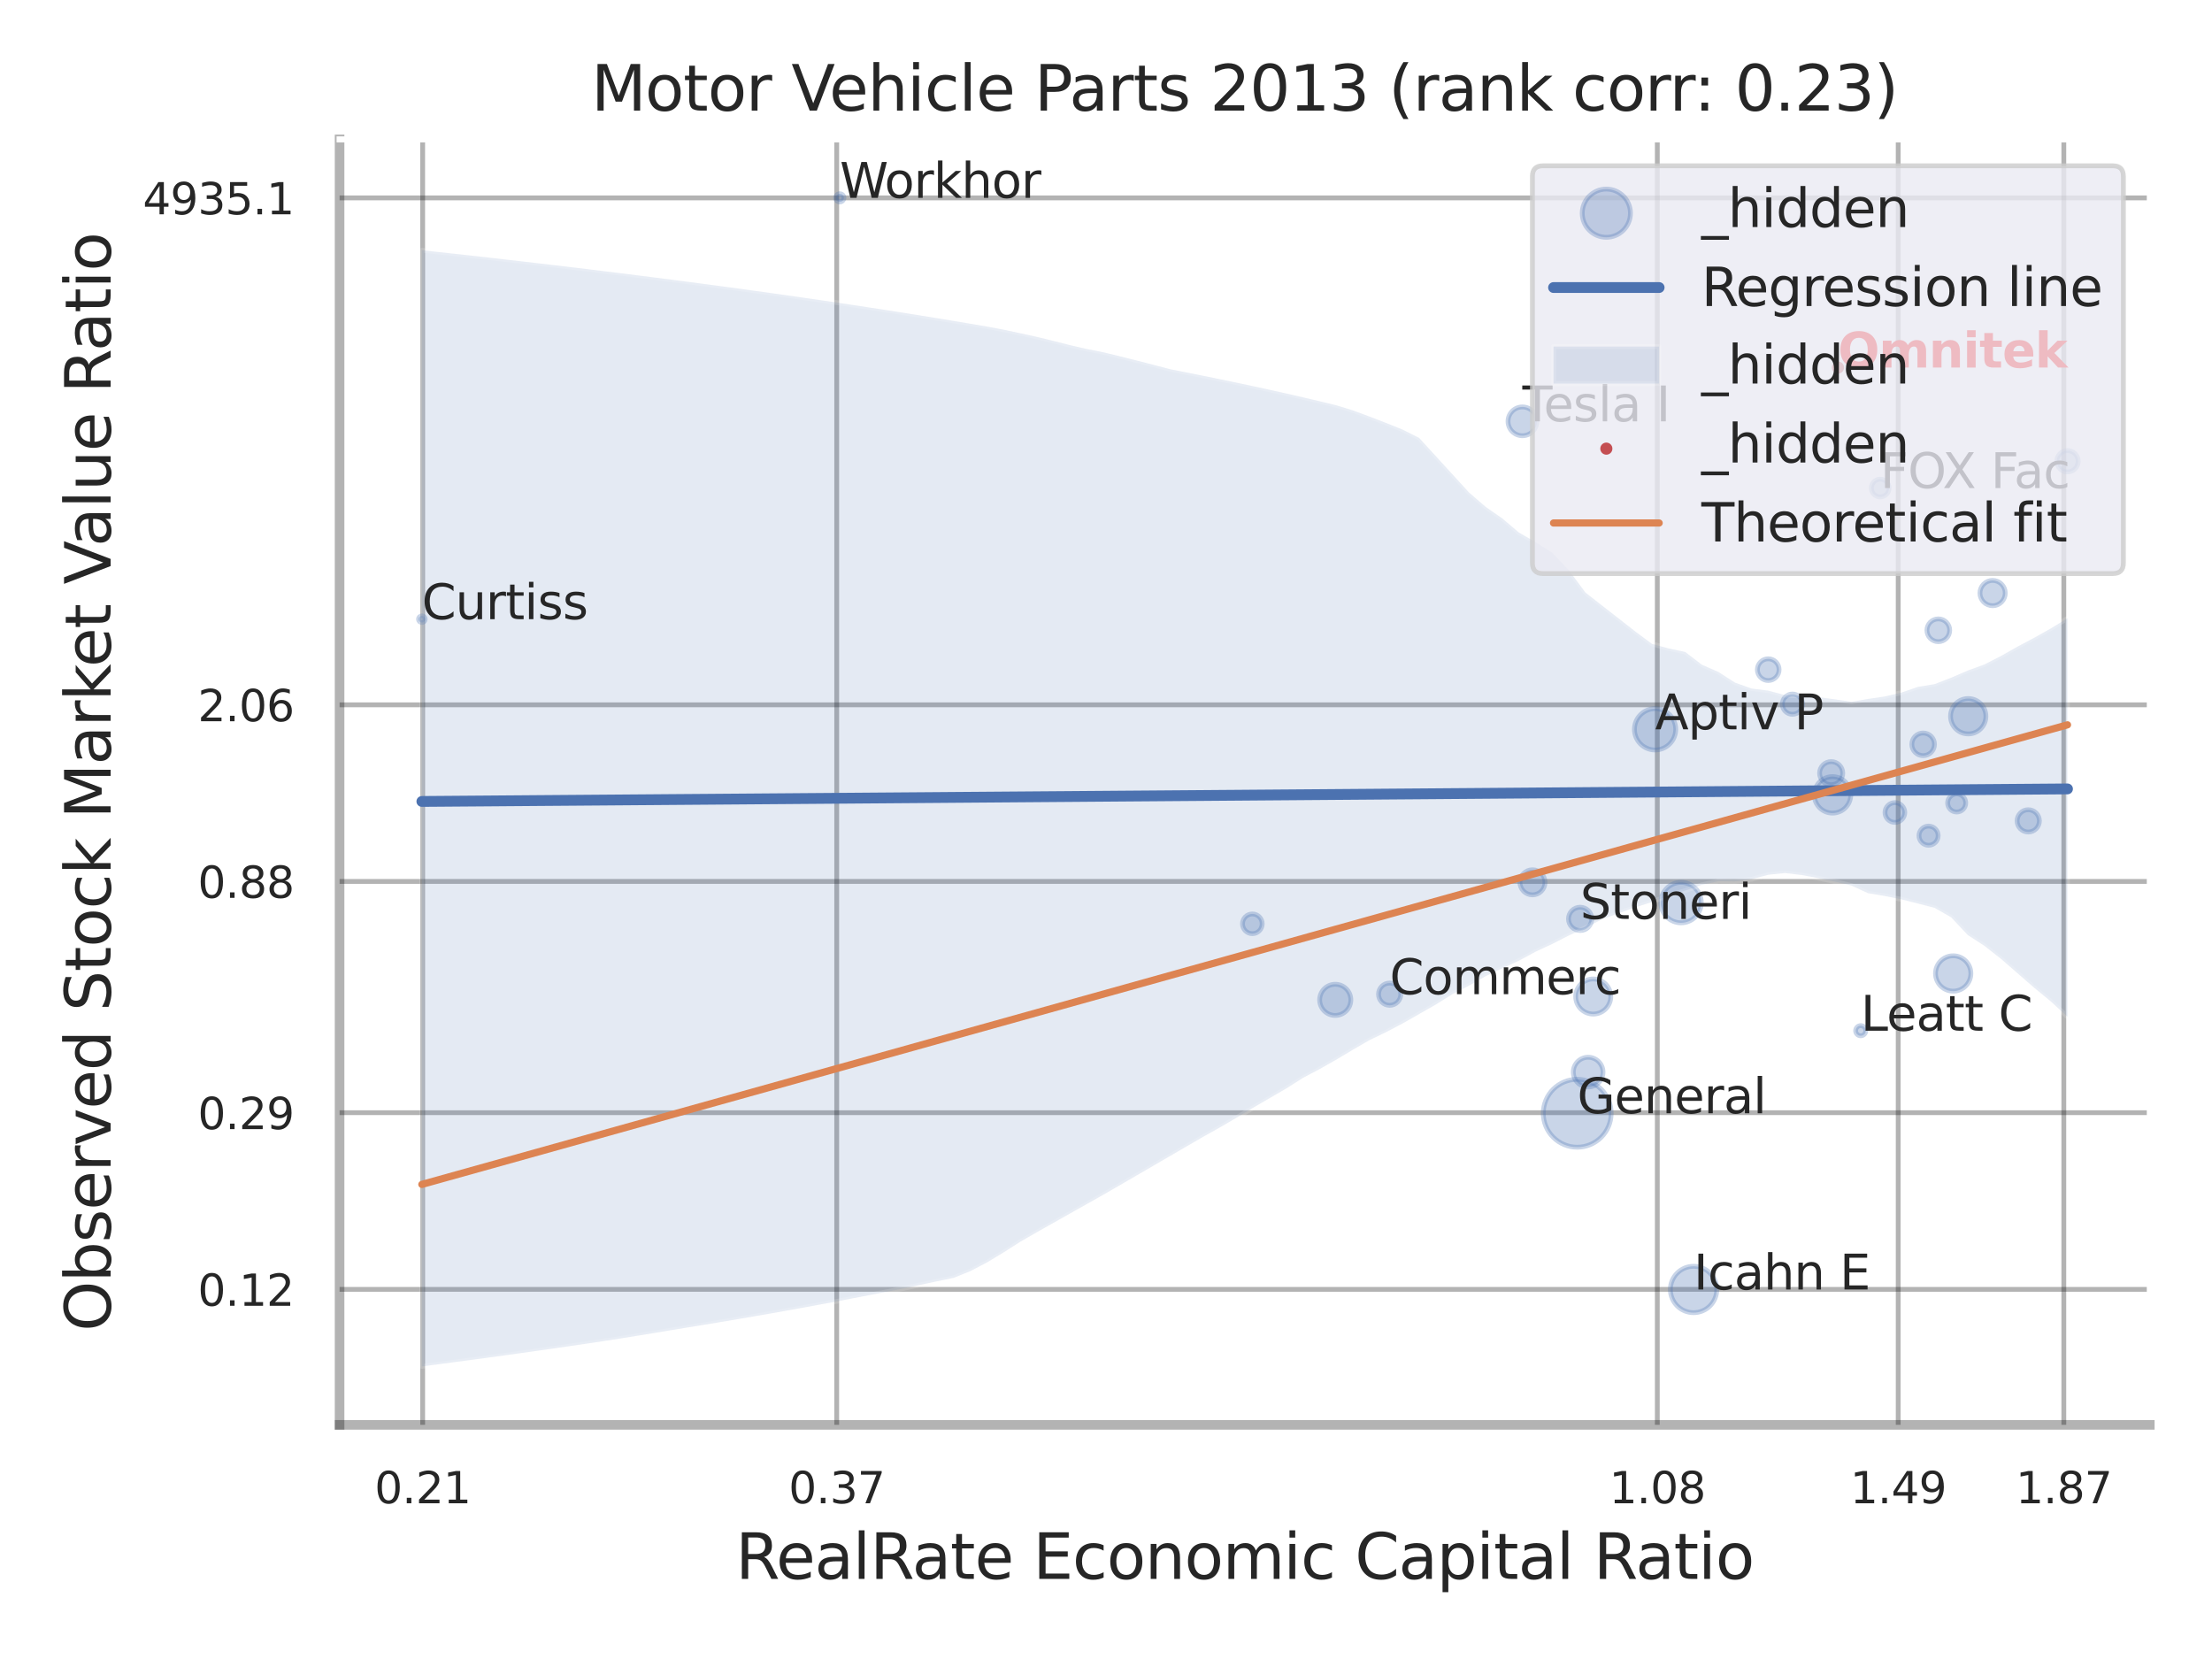 <?xml version="1.0" encoding="utf-8" standalone="no"?>
<!DOCTYPE svg PUBLIC "-//W3C//DTD SVG 1.1//EN"
  "http://www.w3.org/Graphics/SVG/1.1/DTD/svg11.dtd">
<svg xmlns:xlink="http://www.w3.org/1999/xlink" width="460.8pt" height="345.6pt" viewBox="0 0 460.8 345.6" xmlns="http://www.w3.org/2000/svg" version="1.1">
 <defs>
  <style type="text/css">*{stroke-linejoin: round; stroke-linecap: butt}</style>
 </defs>
 <g id="figure_1">
  <g id="patch_1">
   <path d="M 0 345.6 
L 460.8 345.6 
L 460.8 0 
L 0 0 
z
" style="fill: #ffffff"/>
  </g>
  <g id="axes_1">
   <g id="patch_2">
    <path d="M 70.74 296.82 
L 447.84 296.82 
L 447.84 29.04 
L 70.74 29.04 
z
" style="fill: #ffffff"/>
   </g>
   <g id="matplotlib.axis_1">
    <g id="xtick_1">
     <g id="line2d_1">
      <path d="M 88.049 296.82 
L 88.049 29.04 
" clip-path="url(#pcb36f058c5)" style="fill: none; stroke: #000000; stroke-opacity: 0.3; stroke-linecap: round"/>
     </g>
     <g id="text_1">
      <!-- 0.21 -->
      <g style="fill: #262626" transform="translate(78.029 313.159) scale(0.09 -0.09)">
       <defs>
        <path id="DejaVuSans-30" d="M 2034 4250 
Q 1547 4250 1301 3770 
Q 1056 3291 1056 2328 
Q 1056 1369 1301 889 
Q 1547 409 2034 409 
Q 2525 409 2770 889 
Q 3016 1369 3016 2328 
Q 3016 3291 2770 3770 
Q 2525 4250 2034 4250 
z
M 2034 4750 
Q 2819 4750 3233 4129 
Q 3647 3509 3647 2328 
Q 3647 1150 3233 529 
Q 2819 -91 2034 -91 
Q 1250 -91 836 529 
Q 422 1150 422 2328 
Q 422 3509 836 4129 
Q 1250 4750 2034 4750 
z
" transform="scale(0.016)"/>
        <path id="DejaVuSans-2e" d="M 684 794 
L 1344 794 
L 1344 0 
L 684 0 
L 684 794 
z
" transform="scale(0.016)"/>
        <path id="DejaVuSans-32" d="M 1228 531 
L 3431 531 
L 3431 0 
L 469 0 
L 469 531 
Q 828 903 1448 1529 
Q 2069 2156 2228 2338 
Q 2531 2678 2651 2914 
Q 2772 3150 2772 3378 
Q 2772 3750 2511 3984 
Q 2250 4219 1831 4219 
Q 1534 4219 1204 4116 
Q 875 4013 500 3803 
L 500 4441 
Q 881 4594 1212 4672 
Q 1544 4750 1819 4750 
Q 2544 4750 2975 4387 
Q 3406 4025 3406 3419 
Q 3406 3131 3298 2873 
Q 3191 2616 2906 2266 
Q 2828 2175 2409 1742 
Q 1991 1309 1228 531 
z
" transform="scale(0.016)"/>
        <path id="DejaVuSans-31" d="M 794 531 
L 1825 531 
L 1825 4091 
L 703 3866 
L 703 4441 
L 1819 4666 
L 2450 4666 
L 2450 531 
L 3481 531 
L 3481 0 
L 794 0 
L 794 531 
z
" transform="scale(0.016)"/>
       </defs>
       <use xlink:href="#DejaVuSans-30"/>
       <use xlink:href="#DejaVuSans-2e" transform="translate(63.623 0)"/>
       <use xlink:href="#DejaVuSans-32" transform="translate(95.41 0)"/>
       <use xlink:href="#DejaVuSans-31" transform="translate(159.033 0)"/>
      </g>
     </g>
    </g>
    <g id="xtick_2">
     <g id="line2d_2">
      <path d="M 174.304 296.82 
L 174.304 29.04 
" clip-path="url(#pcb36f058c5)" style="fill: none; stroke: #000000; stroke-opacity: 0.3; stroke-linecap: round"/>
     </g>
     <g id="text_2">
      <!-- 0.37 -->
      <g style="fill: #262626" transform="translate(164.284 313.159) scale(0.09 -0.09)">
       <defs>
        <path id="DejaVuSans-33" d="M 2597 2516 
Q 3050 2419 3304 2112 
Q 3559 1806 3559 1356 
Q 3559 666 3084 287 
Q 2609 -91 1734 -91 
Q 1441 -91 1130 -33 
Q 819 25 488 141 
L 488 750 
Q 750 597 1062 519 
Q 1375 441 1716 441 
Q 2309 441 2620 675 
Q 2931 909 2931 1356 
Q 2931 1769 2642 2001 
Q 2353 2234 1838 2234 
L 1294 2234 
L 1294 2753 
L 1863 2753 
Q 2328 2753 2575 2939 
Q 2822 3125 2822 3475 
Q 2822 3834 2567 4026 
Q 2313 4219 1838 4219 
Q 1578 4219 1281 4162 
Q 984 4106 628 3988 
L 628 4550 
Q 988 4650 1302 4700 
Q 1616 4750 1894 4750 
Q 2613 4750 3031 4423 
Q 3450 4097 3450 3541 
Q 3450 3153 3228 2886 
Q 3006 2619 2597 2516 
z
" transform="scale(0.016)"/>
        <path id="DejaVuSans-37" d="M 525 4666 
L 3525 4666 
L 3525 4397 
L 1831 0 
L 1172 0 
L 2766 4134 
L 525 4134 
L 525 4666 
z
" transform="scale(0.016)"/>
       </defs>
       <use xlink:href="#DejaVuSans-30"/>
       <use xlink:href="#DejaVuSans-2e" transform="translate(63.623 0)"/>
       <use xlink:href="#DejaVuSans-33" transform="translate(95.41 0)"/>
       <use xlink:href="#DejaVuSans-37" transform="translate(159.033 0)"/>
      </g>
     </g>
    </g>
    <g id="xtick_3">
     <g id="line2d_3">
      <path d="M 345.245 296.82 
L 345.245 29.04 
" clip-path="url(#pcb36f058c5)" style="fill: none; stroke: #000000; stroke-opacity: 0.3; stroke-linecap: round"/>
     </g>
     <g id="text_3">
      <!-- 1.08 -->
      <g style="fill: #262626" transform="translate(335.226 313.159) scale(0.09 -0.09)">
       <defs>
        <path id="DejaVuSans-38" d="M 2034 2216 
Q 1584 2216 1326 1975 
Q 1069 1734 1069 1313 
Q 1069 891 1326 650 
Q 1584 409 2034 409 
Q 2484 409 2743 651 
Q 3003 894 3003 1313 
Q 3003 1734 2745 1975 
Q 2488 2216 2034 2216 
z
M 1403 2484 
Q 997 2584 770 2862 
Q 544 3141 544 3541 
Q 544 4100 942 4425 
Q 1341 4750 2034 4750 
Q 2731 4750 3128 4425 
Q 3525 4100 3525 3541 
Q 3525 3141 3298 2862 
Q 3072 2584 2669 2484 
Q 3125 2378 3379 2068 
Q 3634 1759 3634 1313 
Q 3634 634 3220 271 
Q 2806 -91 2034 -91 
Q 1263 -91 848 271 
Q 434 634 434 1313 
Q 434 1759 690 2068 
Q 947 2378 1403 2484 
z
M 1172 3481 
Q 1172 3119 1398 2916 
Q 1625 2713 2034 2713 
Q 2441 2713 2670 2916 
Q 2900 3119 2900 3481 
Q 2900 3844 2670 4047 
Q 2441 4250 2034 4250 
Q 1625 4250 1398 4047 
Q 1172 3844 1172 3481 
z
" transform="scale(0.016)"/>
       </defs>
       <use xlink:href="#DejaVuSans-31"/>
       <use xlink:href="#DejaVuSans-2e" transform="translate(63.623 0)"/>
       <use xlink:href="#DejaVuSans-30" transform="translate(95.41 0)"/>
       <use xlink:href="#DejaVuSans-38" transform="translate(159.033 0)"/>
      </g>
     </g>
    </g>
    <g id="xtick_4">
     <g id="line2d_4">
      <path d="M 395.43 296.82 
L 395.43 29.04 
" clip-path="url(#pcb36f058c5)" style="fill: none; stroke: #000000; stroke-opacity: 0.3; stroke-linecap: round"/>
     </g>
     <g id="text_4">
      <!-- 1.49 -->
      <g style="fill: #262626" transform="translate(385.411 313.159) scale(0.09 -0.09)">
       <defs>
        <path id="DejaVuSans-34" d="M 2419 4116 
L 825 1625 
L 2419 1625 
L 2419 4116 
z
M 2253 4666 
L 3047 4666 
L 3047 1625 
L 3713 1625 
L 3713 1100 
L 3047 1100 
L 3047 0 
L 2419 0 
L 2419 1100 
L 313 1100 
L 313 1709 
L 2253 4666 
z
" transform="scale(0.016)"/>
        <path id="DejaVuSans-39" d="M 703 97 
L 703 672 
Q 941 559 1184 500 
Q 1428 441 1663 441 
Q 2288 441 2617 861 
Q 2947 1281 2994 2138 
Q 2813 1869 2534 1725 
Q 2256 1581 1919 1581 
Q 1219 1581 811 2004 
Q 403 2428 403 3163 
Q 403 3881 828 4315 
Q 1253 4750 1959 4750 
Q 2769 4750 3195 4129 
Q 3622 3509 3622 2328 
Q 3622 1225 3098 567 
Q 2575 -91 1691 -91 
Q 1453 -91 1209 -44 
Q 966 3 703 97 
z
M 1959 2075 
Q 2384 2075 2632 2365 
Q 2881 2656 2881 3163 
Q 2881 3666 2632 3958 
Q 2384 4250 1959 4250 
Q 1534 4250 1286 3958 
Q 1038 3666 1038 3163 
Q 1038 2656 1286 2365 
Q 1534 2075 1959 2075 
z
" transform="scale(0.016)"/>
       </defs>
       <use xlink:href="#DejaVuSans-31"/>
       <use xlink:href="#DejaVuSans-2e" transform="translate(63.623 0)"/>
       <use xlink:href="#DejaVuSans-34" transform="translate(95.41 0)"/>
       <use xlink:href="#DejaVuSans-39" transform="translate(159.033 0)"/>
      </g>
     </g>
    </g>
    <g id="xtick_5">
     <g id="line2d_5">
      <path d="M 429.932 296.82 
L 429.932 29.04 
" clip-path="url(#pcb36f058c5)" style="fill: none; stroke: #000000; stroke-opacity: 0.3; stroke-linecap: round"/>
     </g>
     <g id="text_5">
      <!-- 1.87 -->
      <g style="fill: #262626" transform="translate(419.913 313.159) scale(0.09 -0.09)">
       <use xlink:href="#DejaVuSans-31"/>
       <use xlink:href="#DejaVuSans-2e" transform="translate(63.623 0)"/>
       <use xlink:href="#DejaVuSans-38" transform="translate(95.41 0)"/>
       <use xlink:href="#DejaVuSans-37" transform="translate(159.033 0)"/>
      </g>
     </g>
    </g>
    <g id="xtick_6"/>
    <g id="xtick_7"/>
    <g id="xtick_8"/>
    <g id="text_6">
     <!-- RealRate Economic Capital Ratio -->
     <g style="fill: #262626" transform="translate(153.236 328.908) scale(0.13 -0.13)">
      <defs>
       <path id="DejaVuSans-52" d="M 2841 2188 
Q 3044 2119 3236 1894 
Q 3428 1669 3622 1275 
L 4263 0 
L 3584 0 
L 2988 1197 
Q 2756 1666 2539 1819 
Q 2322 1972 1947 1972 
L 1259 1972 
L 1259 0 
L 628 0 
L 628 4666 
L 2053 4666 
Q 2853 4666 3247 4331 
Q 3641 3997 3641 3322 
Q 3641 2881 3436 2590 
Q 3231 2300 2841 2188 
z
M 1259 4147 
L 1259 2491 
L 2053 2491 
Q 2509 2491 2742 2702 
Q 2975 2913 2975 3322 
Q 2975 3731 2742 3939 
Q 2509 4147 2053 4147 
L 1259 4147 
z
" transform="scale(0.016)"/>
       <path id="DejaVuSans-65" d="M 3597 1894 
L 3597 1613 
L 953 1613 
Q 991 1019 1311 708 
Q 1631 397 2203 397 
Q 2534 397 2845 478 
Q 3156 559 3463 722 
L 3463 178 
Q 3153 47 2828 -22 
Q 2503 -91 2169 -91 
Q 1331 -91 842 396 
Q 353 884 353 1716 
Q 353 2575 817 3079 
Q 1281 3584 2069 3584 
Q 2775 3584 3186 3129 
Q 3597 2675 3597 1894 
z
M 3022 2063 
Q 3016 2534 2758 2815 
Q 2500 3097 2075 3097 
Q 1594 3097 1305 2825 
Q 1016 2553 972 2059 
L 3022 2063 
z
" transform="scale(0.016)"/>
       <path id="DejaVuSans-61" d="M 2194 1759 
Q 1497 1759 1228 1600 
Q 959 1441 959 1056 
Q 959 750 1161 570 
Q 1363 391 1709 391 
Q 2188 391 2477 730 
Q 2766 1069 2766 1631 
L 2766 1759 
L 2194 1759 
z
M 3341 1997 
L 3341 0 
L 2766 0 
L 2766 531 
Q 2569 213 2275 61 
Q 1981 -91 1556 -91 
Q 1019 -91 701 211 
Q 384 513 384 1019 
Q 384 1609 779 1909 
Q 1175 2209 1959 2209 
L 2766 2209 
L 2766 2266 
Q 2766 2663 2505 2880 
Q 2244 3097 1772 3097 
Q 1472 3097 1187 3025 
Q 903 2953 641 2809 
L 641 3341 
Q 956 3463 1253 3523 
Q 1550 3584 1831 3584 
Q 2591 3584 2966 3190 
Q 3341 2797 3341 1997 
z
" transform="scale(0.016)"/>
       <path id="DejaVuSans-6c" d="M 603 4863 
L 1178 4863 
L 1178 0 
L 603 0 
L 603 4863 
z
" transform="scale(0.016)"/>
       <path id="DejaVuSans-74" d="M 1172 4494 
L 1172 3500 
L 2356 3500 
L 2356 3053 
L 1172 3053 
L 1172 1153 
Q 1172 725 1289 603 
Q 1406 481 1766 481 
L 2356 481 
L 2356 0 
L 1766 0 
Q 1100 0 847 248 
Q 594 497 594 1153 
L 594 3053 
L 172 3053 
L 172 3500 
L 594 3500 
L 594 4494 
L 1172 4494 
z
" transform="scale(0.016)"/>
       <path id="DejaVuSans-20" transform="scale(0.016)"/>
       <path id="DejaVuSans-45" d="M 628 4666 
L 3578 4666 
L 3578 4134 
L 1259 4134 
L 1259 2753 
L 3481 2753 
L 3481 2222 
L 1259 2222 
L 1259 531 
L 3634 531 
L 3634 0 
L 628 0 
L 628 4666 
z
" transform="scale(0.016)"/>
       <path id="DejaVuSans-63" d="M 3122 3366 
L 3122 2828 
Q 2878 2963 2633 3030 
Q 2388 3097 2138 3097 
Q 1578 3097 1268 2742 
Q 959 2388 959 1747 
Q 959 1106 1268 751 
Q 1578 397 2138 397 
Q 2388 397 2633 464 
Q 2878 531 3122 666 
L 3122 134 
Q 2881 22 2623 -34 
Q 2366 -91 2075 -91 
Q 1284 -91 818 406 
Q 353 903 353 1747 
Q 353 2603 823 3093 
Q 1294 3584 2113 3584 
Q 2378 3584 2631 3529 
Q 2884 3475 3122 3366 
z
" transform="scale(0.016)"/>
       <path id="DejaVuSans-6f" d="M 1959 3097 
Q 1497 3097 1228 2736 
Q 959 2375 959 1747 
Q 959 1119 1226 758 
Q 1494 397 1959 397 
Q 2419 397 2687 759 
Q 2956 1122 2956 1747 
Q 2956 2369 2687 2733 
Q 2419 3097 1959 3097 
z
M 1959 3584 
Q 2709 3584 3137 3096 
Q 3566 2609 3566 1747 
Q 3566 888 3137 398 
Q 2709 -91 1959 -91 
Q 1206 -91 779 398 
Q 353 888 353 1747 
Q 353 2609 779 3096 
Q 1206 3584 1959 3584 
z
" transform="scale(0.016)"/>
       <path id="DejaVuSans-6e" d="M 3513 2113 
L 3513 0 
L 2938 0 
L 2938 2094 
Q 2938 2591 2744 2837 
Q 2550 3084 2163 3084 
Q 1697 3084 1428 2787 
Q 1159 2491 1159 1978 
L 1159 0 
L 581 0 
L 581 3500 
L 1159 3500 
L 1159 2956 
Q 1366 3272 1645 3428 
Q 1925 3584 2291 3584 
Q 2894 3584 3203 3211 
Q 3513 2838 3513 2113 
z
" transform="scale(0.016)"/>
       <path id="DejaVuSans-6d" d="M 3328 2828 
Q 3544 3216 3844 3400 
Q 4144 3584 4550 3584 
Q 5097 3584 5394 3201 
Q 5691 2819 5691 2113 
L 5691 0 
L 5113 0 
L 5113 2094 
Q 5113 2597 4934 2840 
Q 4756 3084 4391 3084 
Q 3944 3084 3684 2787 
Q 3425 2491 3425 1978 
L 3425 0 
L 2847 0 
L 2847 2094 
Q 2847 2600 2669 2842 
Q 2491 3084 2119 3084 
Q 1678 3084 1418 2786 
Q 1159 2488 1159 1978 
L 1159 0 
L 581 0 
L 581 3500 
L 1159 3500 
L 1159 2956 
Q 1356 3278 1631 3431 
Q 1906 3584 2284 3584 
Q 2666 3584 2933 3390 
Q 3200 3197 3328 2828 
z
" transform="scale(0.016)"/>
       <path id="DejaVuSans-69" d="M 603 3500 
L 1178 3500 
L 1178 0 
L 603 0 
L 603 3500 
z
M 603 4863 
L 1178 4863 
L 1178 4134 
L 603 4134 
L 603 4863 
z
" transform="scale(0.016)"/>
       <path id="DejaVuSans-43" d="M 4122 4306 
L 4122 3641 
Q 3803 3938 3442 4084 
Q 3081 4231 2675 4231 
Q 1875 4231 1450 3742 
Q 1025 3253 1025 2328 
Q 1025 1406 1450 917 
Q 1875 428 2675 428 
Q 3081 428 3442 575 
Q 3803 722 4122 1019 
L 4122 359 
Q 3791 134 3420 21 
Q 3050 -91 2638 -91 
Q 1578 -91 968 557 
Q 359 1206 359 2328 
Q 359 3453 968 4101 
Q 1578 4750 2638 4750 
Q 3056 4750 3426 4639 
Q 3797 4528 4122 4306 
z
" transform="scale(0.016)"/>
       <path id="DejaVuSans-70" d="M 1159 525 
L 1159 -1331 
L 581 -1331 
L 581 3500 
L 1159 3500 
L 1159 2969 
Q 1341 3281 1617 3432 
Q 1894 3584 2278 3584 
Q 2916 3584 3314 3078 
Q 3713 2572 3713 1747 
Q 3713 922 3314 415 
Q 2916 -91 2278 -91 
Q 1894 -91 1617 61 
Q 1341 213 1159 525 
z
M 3116 1747 
Q 3116 2381 2855 2742 
Q 2594 3103 2138 3103 
Q 1681 3103 1420 2742 
Q 1159 2381 1159 1747 
Q 1159 1113 1420 752 
Q 1681 391 2138 391 
Q 2594 391 2855 752 
Q 3116 1113 3116 1747 
z
" transform="scale(0.016)"/>
      </defs>
      <use xlink:href="#DejaVuSans-52"/>
      <use xlink:href="#DejaVuSans-65" transform="translate(64.982 0)"/>
      <use xlink:href="#DejaVuSans-61" transform="translate(126.506 0)"/>
      <use xlink:href="#DejaVuSans-6c" transform="translate(187.785 0)"/>
      <use xlink:href="#DejaVuSans-52" transform="translate(215.568 0)"/>
      <use xlink:href="#DejaVuSans-61" transform="translate(282.801 0)"/>
      <use xlink:href="#DejaVuSans-74" transform="translate(344.08 0)"/>
      <use xlink:href="#DejaVuSans-65" transform="translate(383.289 0)"/>
      <use xlink:href="#DejaVuSans-20" transform="translate(444.812 0)"/>
      <use xlink:href="#DejaVuSans-45" transform="translate(476.6 0)"/>
      <use xlink:href="#DejaVuSans-63" transform="translate(539.783 0)"/>
      <use xlink:href="#DejaVuSans-6f" transform="translate(594.764 0)"/>
      <use xlink:href="#DejaVuSans-6e" transform="translate(655.945 0)"/>
      <use xlink:href="#DejaVuSans-6f" transform="translate(719.324 0)"/>
      <use xlink:href="#DejaVuSans-6d" transform="translate(780.506 0)"/>
      <use xlink:href="#DejaVuSans-69" transform="translate(877.918 0)"/>
      <use xlink:href="#DejaVuSans-63" transform="translate(905.701 0)"/>
      <use xlink:href="#DejaVuSans-20" transform="translate(960.682 0)"/>
      <use xlink:href="#DejaVuSans-43" transform="translate(992.469 0)"/>
      <use xlink:href="#DejaVuSans-61" transform="translate(1062.293 0)"/>
      <use xlink:href="#DejaVuSans-70" transform="translate(1123.572 0)"/>
      <use xlink:href="#DejaVuSans-69" transform="translate(1187.049 0)"/>
      <use xlink:href="#DejaVuSans-74" transform="translate(1214.832 0)"/>
      <use xlink:href="#DejaVuSans-61" transform="translate(1254.041 0)"/>
      <use xlink:href="#DejaVuSans-6c" transform="translate(1315.32 0)"/>
      <use xlink:href="#DejaVuSans-20" transform="translate(1343.104 0)"/>
      <use xlink:href="#DejaVuSans-52" transform="translate(1374.891 0)"/>
      <use xlink:href="#DejaVuSans-61" transform="translate(1442.123 0)"/>
      <use xlink:href="#DejaVuSans-74" transform="translate(1503.402 0)"/>
      <use xlink:href="#DejaVuSans-69" transform="translate(1542.611 0)"/>
      <use xlink:href="#DejaVuSans-6f" transform="translate(1570.395 0)"/>
     </g>
    </g>
   </g>
   <g id="matplotlib.axis_2">
    <g id="ytick_1">
     <g id="line2d_6">
      <path d="M 70.74 268.595 
L 447.84 268.595 
" clip-path="url(#pcb36f058c5)" style="fill: none; stroke: #000000; stroke-opacity: 0.3; stroke-linecap: round"/>
     </g>
     <g id="text_7">
      <!-- 0.12 -->
      <g style="fill: #262626" transform="translate(41.201 272.014) scale(0.09 -0.09)">
       <use xlink:href="#DejaVuSans-30"/>
       <use xlink:href="#DejaVuSans-2e" transform="translate(63.623 0)"/>
       <use xlink:href="#DejaVuSans-31" transform="translate(95.41 0)"/>
       <use xlink:href="#DejaVuSans-32" transform="translate(159.033 0)"/>
      </g>
     </g>
    </g>
    <g id="ytick_2">
     <g id="line2d_7">
      <path d="M 70.74 231.798 
L 447.84 231.798 
" clip-path="url(#pcb36f058c5)" style="fill: none; stroke: #000000; stroke-opacity: 0.3; stroke-linecap: round"/>
     </g>
     <g id="text_8">
      <!-- 0.29 -->
      <g style="fill: #262626" transform="translate(41.201 235.217) scale(0.09 -0.09)">
       <use xlink:href="#DejaVuSans-30"/>
       <use xlink:href="#DejaVuSans-2e" transform="translate(63.623 0)"/>
       <use xlink:href="#DejaVuSans-32" transform="translate(95.41 0)"/>
       <use xlink:href="#DejaVuSans-39" transform="translate(159.033 0)"/>
      </g>
     </g>
    </g>
    <g id="ytick_3">
     <g id="line2d_8">
      <path d="M 70.74 183.62 
L 447.84 183.62 
" clip-path="url(#pcb36f058c5)" style="fill: none; stroke: #000000; stroke-opacity: 0.3; stroke-linecap: round"/>
     </g>
     <g id="text_9">
      <!-- 0.88 -->
      <g style="fill: #262626" transform="translate(41.201 187.039) scale(0.09 -0.09)">
       <use xlink:href="#DejaVuSans-30"/>
       <use xlink:href="#DejaVuSans-2e" transform="translate(63.623 0)"/>
       <use xlink:href="#DejaVuSans-38" transform="translate(95.41 0)"/>
       <use xlink:href="#DejaVuSans-38" transform="translate(159.033 0)"/>
      </g>
     </g>
    </g>
    <g id="ytick_4">
     <g id="line2d_9">
      <path d="M 70.74 146.83 
L 447.84 146.83 
" clip-path="url(#pcb36f058c5)" style="fill: none; stroke: #000000; stroke-opacity: 0.3; stroke-linecap: round"/>
     </g>
     <g id="text_10">
      <!-- 2.06 -->
      <g style="fill: #262626" transform="translate(41.201 150.249) scale(0.09 -0.09)">
       <defs>
        <path id="DejaVuSans-36" d="M 2113 2584 
Q 1688 2584 1439 2293 
Q 1191 2003 1191 1497 
Q 1191 994 1439 701 
Q 1688 409 2113 409 
Q 2538 409 2786 701 
Q 3034 994 3034 1497 
Q 3034 2003 2786 2293 
Q 2538 2584 2113 2584 
z
M 3366 4563 
L 3366 3988 
Q 3128 4100 2886 4159 
Q 2644 4219 2406 4219 
Q 1781 4219 1451 3797 
Q 1122 3375 1075 2522 
Q 1259 2794 1537 2939 
Q 1816 3084 2150 3084 
Q 2853 3084 3261 2657 
Q 3669 2231 3669 1497 
Q 3669 778 3244 343 
Q 2819 -91 2113 -91 
Q 1303 -91 875 529 
Q 447 1150 447 2328 
Q 447 3434 972 4092 
Q 1497 4750 2381 4750 
Q 2619 4750 2861 4703 
Q 3103 4656 3366 4563 
z
" transform="scale(0.016)"/>
       </defs>
       <use xlink:href="#DejaVuSans-32"/>
       <use xlink:href="#DejaVuSans-2e" transform="translate(63.623 0)"/>
       <use xlink:href="#DejaVuSans-30" transform="translate(95.41 0)"/>
       <use xlink:href="#DejaVuSans-36" transform="translate(159.033 0)"/>
      </g>
     </g>
    </g>
    <g id="ytick_5">
     <g id="line2d_10">
      <path d="M 70.74 41.228 
L 447.84 41.228 
" clip-path="url(#pcb36f058c5)" style="fill: none; stroke: #000000; stroke-opacity: 0.3; stroke-linecap: round"/>
     </g>
     <g id="text_11">
      <!-- 4935.1 -->
      <g style="fill: #262626" transform="translate(29.748 44.648) scale(0.09 -0.09)">
       <defs>
        <path id="DejaVuSans-35" d="M 691 4666 
L 3169 4666 
L 3169 4134 
L 1269 4134 
L 1269 2991 
Q 1406 3038 1543 3061 
Q 1681 3084 1819 3084 
Q 2600 3084 3056 2656 
Q 3513 2228 3513 1497 
Q 3513 744 3044 326 
Q 2575 -91 1722 -91 
Q 1428 -91 1123 -41 
Q 819 9 494 109 
L 494 744 
Q 775 591 1075 516 
Q 1375 441 1709 441 
Q 2250 441 2565 725 
Q 2881 1009 2881 1497 
Q 2881 1984 2565 2268 
Q 2250 2553 1709 2553 
Q 1456 2553 1204 2497 
Q 953 2441 691 2322 
L 691 4666 
z
" transform="scale(0.016)"/>
       </defs>
       <use xlink:href="#DejaVuSans-34"/>
       <use xlink:href="#DejaVuSans-39" transform="translate(63.623 0)"/>
       <use xlink:href="#DejaVuSans-33" transform="translate(127.246 0)"/>
       <use xlink:href="#DejaVuSans-35" transform="translate(190.869 0)"/>
       <use xlink:href="#DejaVuSans-2e" transform="translate(254.492 0)"/>
       <use xlink:href="#DejaVuSans-31" transform="translate(286.279 0)"/>
      </g>
     </g>
    </g>
    <g id="ytick_6"/>
    <g id="ytick_7"/>
    <g id="ytick_8"/>
    <g id="ytick_9"/>
    <g id="text_12">
     <!-- Observed Stock Market Value Ratio -->
     <g style="fill: #262626" transform="translate(23.045 277.332) rotate(-90) scale(0.13 -0.13)">
      <defs>
       <path id="DejaVuSans-4f" d="M 2522 4238 
Q 1834 4238 1429 3725 
Q 1025 3213 1025 2328 
Q 1025 1447 1429 934 
Q 1834 422 2522 422 
Q 3209 422 3611 934 
Q 4013 1447 4013 2328 
Q 4013 3213 3611 3725 
Q 3209 4238 2522 4238 
z
M 2522 4750 
Q 3503 4750 4090 4092 
Q 4678 3434 4678 2328 
Q 4678 1225 4090 567 
Q 3503 -91 2522 -91 
Q 1538 -91 948 565 
Q 359 1222 359 2328 
Q 359 3434 948 4092 
Q 1538 4750 2522 4750 
z
" transform="scale(0.016)"/>
       <path id="DejaVuSans-62" d="M 3116 1747 
Q 3116 2381 2855 2742 
Q 2594 3103 2138 3103 
Q 1681 3103 1420 2742 
Q 1159 2381 1159 1747 
Q 1159 1113 1420 752 
Q 1681 391 2138 391 
Q 2594 391 2855 752 
Q 3116 1113 3116 1747 
z
M 1159 2969 
Q 1341 3281 1617 3432 
Q 1894 3584 2278 3584 
Q 2916 3584 3314 3078 
Q 3713 2572 3713 1747 
Q 3713 922 3314 415 
Q 2916 -91 2278 -91 
Q 1894 -91 1617 61 
Q 1341 213 1159 525 
L 1159 0 
L 581 0 
L 581 4863 
L 1159 4863 
L 1159 2969 
z
" transform="scale(0.016)"/>
       <path id="DejaVuSans-73" d="M 2834 3397 
L 2834 2853 
Q 2591 2978 2328 3040 
Q 2066 3103 1784 3103 
Q 1356 3103 1142 2972 
Q 928 2841 928 2578 
Q 928 2378 1081 2264 
Q 1234 2150 1697 2047 
L 1894 2003 
Q 2506 1872 2764 1633 
Q 3022 1394 3022 966 
Q 3022 478 2636 193 
Q 2250 -91 1575 -91 
Q 1294 -91 989 -36 
Q 684 19 347 128 
L 347 722 
Q 666 556 975 473 
Q 1284 391 1588 391 
Q 1994 391 2212 530 
Q 2431 669 2431 922 
Q 2431 1156 2273 1281 
Q 2116 1406 1581 1522 
L 1381 1569 
Q 847 1681 609 1914 
Q 372 2147 372 2553 
Q 372 3047 722 3315 
Q 1072 3584 1716 3584 
Q 2034 3584 2315 3537 
Q 2597 3491 2834 3397 
z
" transform="scale(0.016)"/>
       <path id="DejaVuSans-72" d="M 2631 2963 
Q 2534 3019 2420 3045 
Q 2306 3072 2169 3072 
Q 1681 3072 1420 2755 
Q 1159 2438 1159 1844 
L 1159 0 
L 581 0 
L 581 3500 
L 1159 3500 
L 1159 2956 
Q 1341 3275 1631 3429 
Q 1922 3584 2338 3584 
Q 2397 3584 2469 3576 
Q 2541 3569 2628 3553 
L 2631 2963 
z
" transform="scale(0.016)"/>
       <path id="DejaVuSans-76" d="M 191 3500 
L 800 3500 
L 1894 563 
L 2988 3500 
L 3597 3500 
L 2284 0 
L 1503 0 
L 191 3500 
z
" transform="scale(0.016)"/>
       <path id="DejaVuSans-64" d="M 2906 2969 
L 2906 4863 
L 3481 4863 
L 3481 0 
L 2906 0 
L 2906 525 
Q 2725 213 2448 61 
Q 2172 -91 1784 -91 
Q 1150 -91 751 415 
Q 353 922 353 1747 
Q 353 2572 751 3078 
Q 1150 3584 1784 3584 
Q 2172 3584 2448 3432 
Q 2725 3281 2906 2969 
z
M 947 1747 
Q 947 1113 1208 752 
Q 1469 391 1925 391 
Q 2381 391 2643 752 
Q 2906 1113 2906 1747 
Q 2906 2381 2643 2742 
Q 2381 3103 1925 3103 
Q 1469 3103 1208 2742 
Q 947 2381 947 1747 
z
" transform="scale(0.016)"/>
       <path id="DejaVuSans-53" d="M 3425 4513 
L 3425 3897 
Q 3066 4069 2747 4153 
Q 2428 4238 2131 4238 
Q 1616 4238 1336 4038 
Q 1056 3838 1056 3469 
Q 1056 3159 1242 3001 
Q 1428 2844 1947 2747 
L 2328 2669 
Q 3034 2534 3370 2195 
Q 3706 1856 3706 1288 
Q 3706 609 3251 259 
Q 2797 -91 1919 -91 
Q 1588 -91 1214 -16 
Q 841 59 441 206 
L 441 856 
Q 825 641 1194 531 
Q 1563 422 1919 422 
Q 2459 422 2753 634 
Q 3047 847 3047 1241 
Q 3047 1584 2836 1778 
Q 2625 1972 2144 2069 
L 1759 2144 
Q 1053 2284 737 2584 
Q 422 2884 422 3419 
Q 422 4038 858 4394 
Q 1294 4750 2059 4750 
Q 2388 4750 2728 4690 
Q 3069 4631 3425 4513 
z
" transform="scale(0.016)"/>
       <path id="DejaVuSans-6b" d="M 581 4863 
L 1159 4863 
L 1159 1991 
L 2875 3500 
L 3609 3500 
L 1753 1863 
L 3688 0 
L 2938 0 
L 1159 1709 
L 1159 0 
L 581 0 
L 581 4863 
z
" transform="scale(0.016)"/>
       <path id="DejaVuSans-4d" d="M 628 4666 
L 1569 4666 
L 2759 1491 
L 3956 4666 
L 4897 4666 
L 4897 0 
L 4281 0 
L 4281 4097 
L 3078 897 
L 2444 897 
L 1241 4097 
L 1241 0 
L 628 0 
L 628 4666 
z
" transform="scale(0.016)"/>
       <path id="DejaVuSans-56" d="M 1831 0 
L 50 4666 
L 709 4666 
L 2188 738 
L 3669 4666 
L 4325 4666 
L 2547 0 
L 1831 0 
z
" transform="scale(0.016)"/>
       <path id="DejaVuSans-75" d="M 544 1381 
L 544 3500 
L 1119 3500 
L 1119 1403 
Q 1119 906 1312 657 
Q 1506 409 1894 409 
Q 2359 409 2629 706 
Q 2900 1003 2900 1516 
L 2900 3500 
L 3475 3500 
L 3475 0 
L 2900 0 
L 2900 538 
Q 2691 219 2414 64 
Q 2138 -91 1772 -91 
Q 1169 -91 856 284 
Q 544 659 544 1381 
z
M 1991 3584 
L 1991 3584 
z
" transform="scale(0.016)"/>
      </defs>
      <use xlink:href="#DejaVuSans-4f"/>
      <use xlink:href="#DejaVuSans-62" transform="translate(78.711 0)"/>
      <use xlink:href="#DejaVuSans-73" transform="translate(142.188 0)"/>
      <use xlink:href="#DejaVuSans-65" transform="translate(194.287 0)"/>
      <use xlink:href="#DejaVuSans-72" transform="translate(255.811 0)"/>
      <use xlink:href="#DejaVuSans-76" transform="translate(296.924 0)"/>
      <use xlink:href="#DejaVuSans-65" transform="translate(356.104 0)"/>
      <use xlink:href="#DejaVuSans-64" transform="translate(417.627 0)"/>
      <use xlink:href="#DejaVuSans-20" transform="translate(481.104 0)"/>
      <use xlink:href="#DejaVuSans-53" transform="translate(512.891 0)"/>
      <use xlink:href="#DejaVuSans-74" transform="translate(576.367 0)"/>
      <use xlink:href="#DejaVuSans-6f" transform="translate(615.576 0)"/>
      <use xlink:href="#DejaVuSans-63" transform="translate(676.758 0)"/>
      <use xlink:href="#DejaVuSans-6b" transform="translate(731.738 0)"/>
      <use xlink:href="#DejaVuSans-20" transform="translate(789.648 0)"/>
      <use xlink:href="#DejaVuSans-4d" transform="translate(821.436 0)"/>
      <use xlink:href="#DejaVuSans-61" transform="translate(907.715 0)"/>
      <use xlink:href="#DejaVuSans-72" transform="translate(968.994 0)"/>
      <use xlink:href="#DejaVuSans-6b" transform="translate(1010.107 0)"/>
      <use xlink:href="#DejaVuSans-65" transform="translate(1064.393 0)"/>
      <use xlink:href="#DejaVuSans-74" transform="translate(1125.916 0)"/>
      <use xlink:href="#DejaVuSans-20" transform="translate(1165.125 0)"/>
      <use xlink:href="#DejaVuSans-56" transform="translate(1196.912 0)"/>
      <use xlink:href="#DejaVuSans-61" transform="translate(1257.57 0)"/>
      <use xlink:href="#DejaVuSans-6c" transform="translate(1318.85 0)"/>
      <use xlink:href="#DejaVuSans-75" transform="translate(1346.633 0)"/>
      <use xlink:href="#DejaVuSans-65" transform="translate(1410.012 0)"/>
      <use xlink:href="#DejaVuSans-20" transform="translate(1471.535 0)"/>
      <use xlink:href="#DejaVuSans-52" transform="translate(1503.322 0)"/>
      <use xlink:href="#DejaVuSans-61" transform="translate(1570.555 0)"/>
      <use xlink:href="#DejaVuSans-74" transform="translate(1631.834 0)"/>
      <use xlink:href="#DejaVuSans-69" transform="translate(1671.043 0)"/>
      <use xlink:href="#DejaVuSans-6f" transform="translate(1698.826 0)"/>
     </g>
    </g>
   </g>
   <g id="PathCollection_1">
    <path d="M 331.899 211.247 
C 332.868 211.247 333.798 210.862 334.483 210.177 
C 335.168 209.492 335.553 208.563 335.553 207.594 
C 335.553 206.625 335.168 205.696 334.483 205.011 
C 333.798 204.326 332.868 203.941 331.899 203.941 
C 330.931 203.941 330.001 204.326 329.316 205.011 
C 328.631 205.696 328.246 206.625 328.246 207.594 
C 328.246 208.563 328.631 209.492 329.316 210.177 
C 330.001 210.862 330.931 211.247 331.899 211.247 
z
" clip-path="url(#pcb36f058c5)" style="fill: #4c72b0; fill-opacity: 0.3; stroke: #4c72b0; stroke-opacity: 0.3"/>
    <path d="M 319.24 186.418 
C 319.934 186.418 320.599 186.143 321.089 185.653 
C 321.579 185.163 321.854 184.498 321.854 183.804 
C 321.854 183.111 321.579 182.446 321.089 181.956 
C 320.599 181.466 319.934 181.19 319.24 181.19 
C 318.547 181.19 317.882 181.466 317.392 181.956 
C 316.902 182.446 316.626 183.111 316.626 183.804 
C 316.626 184.498 316.902 185.163 317.392 185.653 
C 317.882 186.143 318.547 186.418 319.24 186.418 
z
" clip-path="url(#pcb36f058c5)" style="fill: #4c72b0; fill-opacity: 0.3; stroke: #4c72b0; stroke-opacity: 0.3"/>
    <path d="M 373.398 148.8 
C 373.957 148.8 374.494 148.578 374.889 148.182 
C 375.285 147.787 375.507 147.25 375.507 146.691 
C 375.507 146.131 375.285 145.595 374.889 145.199 
C 374.494 144.804 373.957 144.581 373.398 144.581 
C 372.838 144.581 372.302 144.804 371.906 145.199 
C 371.51 145.595 371.288 146.131 371.288 146.691 
C 371.288 147.25 371.51 147.787 371.906 148.182 
C 372.302 148.578 372.838 148.8 373.398 148.8 
z
" clip-path="url(#pcb36f058c5)" style="fill: #4c72b0; fill-opacity: 0.3; stroke: #4c72b0; stroke-opacity: 0.3"/>
    <path d="M 381.468 163.478 
C 382.108 163.478 382.721 163.224 383.174 162.772 
C 383.626 162.319 383.88 161.706 383.88 161.066 
C 383.88 160.426 383.626 159.812 383.174 159.36 
C 382.721 158.907 382.108 158.653 381.468 158.653 
C 380.828 158.653 380.214 158.907 379.762 159.36 
C 379.31 159.812 379.055 160.426 379.055 161.066 
C 379.055 161.706 379.31 162.319 379.762 162.772 
C 380.214 163.224 380.828 163.478 381.468 163.478 
z
" clip-path="url(#pcb36f058c5)" style="fill: #4c72b0; fill-opacity: 0.3; stroke: #4c72b0; stroke-opacity: 0.3"/>
    <path d="M 422.521 173.325 
C 423.136 173.325 423.727 173.081 424.163 172.645 
C 424.598 172.21 424.843 171.619 424.843 171.003 
C 424.843 170.387 424.598 169.796 424.163 169.361 
C 423.727 168.925 423.136 168.681 422.521 168.681 
C 421.905 168.681 421.314 168.925 420.878 169.361 
C 420.443 169.796 420.198 170.387 420.198 171.003 
C 420.198 171.619 420.443 172.21 420.878 172.645 
C 421.314 173.081 421.905 173.325 422.521 173.325 
z
" clip-path="url(#pcb36f058c5)" style="fill: #4c72b0; fill-opacity: 0.3; stroke: #4c72b0; stroke-opacity: 0.3"/>
    <path d="M 400.627 157.419 
C 401.254 157.419 401.855 157.17 402.298 156.727 
C 402.74 156.284 402.989 155.683 402.989 155.057 
C 402.989 154.43 402.74 153.83 402.298 153.387 
C 401.855 152.944 401.254 152.695 400.627 152.695 
C 400.001 152.695 399.4 152.944 398.957 153.387 
C 398.514 153.83 398.266 154.43 398.266 155.057 
C 398.266 155.683 398.514 156.284 398.957 156.727 
C 399.4 157.17 400.001 157.419 400.627 157.419 
z
" clip-path="url(#pcb36f058c5)" style="fill: #4c72b0; fill-opacity: 0.3; stroke: #4c72b0; stroke-opacity: 0.3"/>
    <path d="M 415.096 126.185 
C 415.796 126.185 416.466 125.907 416.961 125.412 
C 417.455 124.918 417.733 124.247 417.733 123.548 
C 417.733 122.849 417.455 122.178 416.961 121.684 
C 416.466 121.189 415.796 120.911 415.096 120.911 
C 414.397 120.911 413.726 121.189 413.232 121.684 
C 412.738 122.178 412.46 122.849 412.46 123.548 
C 412.46 124.247 412.738 124.918 413.232 125.412 
C 413.726 125.907 414.397 126.185 415.096 126.185 
z
" clip-path="url(#pcb36f058c5)" style="fill: #4c72b0; fill-opacity: 0.3; stroke: #4c72b0; stroke-opacity: 0.3"/>
    <path d="M 394.74 171.321 
C 395.286 171.321 395.81 171.104 396.196 170.718 
C 396.582 170.332 396.799 169.808 396.799 169.262 
C 396.799 168.716 396.582 168.192 396.196 167.806 
C 395.81 167.42 395.286 167.203 394.74 167.203 
C 394.194 167.203 393.67 167.42 393.284 167.806 
C 392.898 168.192 392.681 168.716 392.681 169.262 
C 392.681 169.808 392.898 170.332 393.284 170.718 
C 393.67 171.104 394.194 171.321 394.74 171.321 
z
" clip-path="url(#pcb36f058c5)" style="fill: #4c72b0; fill-opacity: 0.3; stroke: #4c72b0; stroke-opacity: 0.3"/>
    <path d="M 403.788 133.671 
C 404.417 133.671 405.02 133.421 405.465 132.976 
C 405.91 132.531 406.159 131.928 406.159 131.299 
C 406.159 130.67 405.91 130.067 405.465 129.622 
C 405.02 129.177 404.417 128.927 403.788 128.927 
C 403.158 128.927 402.555 129.177 402.11 129.622 
C 401.666 130.067 401.416 130.67 401.416 131.299 
C 401.416 131.928 401.666 132.531 402.11 132.976 
C 402.555 133.421 403.158 133.671 403.788 133.671 
z
" clip-path="url(#pcb36f058c5)" style="fill: #4c72b0; fill-opacity: 0.3; stroke: #4c72b0; stroke-opacity: 0.3"/>
    <path d="M 410.018 152.89 
C 410.995 152.89 411.932 152.502 412.623 151.811 
C 413.314 151.12 413.702 150.183 413.702 149.206 
C 413.702 148.229 413.314 147.292 412.623 146.601 
C 411.932 145.91 410.995 145.522 410.018 145.522 
C 409.041 145.522 408.104 145.91 407.413 146.601 
C 406.722 147.292 406.334 148.229 406.334 149.206 
C 406.334 150.183 406.722 151.12 407.413 151.811 
C 408.104 152.502 409.041 152.89 410.018 152.89 
z
" clip-path="url(#pcb36f058c5)" style="fill: #4c72b0; fill-opacity: 0.3; stroke: #4c72b0; stroke-opacity: 0.3"/>
    <path d="M 352.806 273.455 
C 354.088 273.455 355.317 272.946 356.223 272.039 
C 357.13 271.133 357.639 269.904 357.639 268.622 
C 357.639 267.34 357.13 266.111 356.223 265.205 
C 355.317 264.298 354.088 263.789 352.806 263.789 
C 351.524 263.789 350.295 264.298 349.389 265.205 
C 348.482 266.111 347.973 267.34 347.973 268.622 
C 347.973 269.904 348.482 271.133 349.389 272.039 
C 350.295 272.946 351.524 273.455 352.806 273.455 
z
" clip-path="url(#pcb36f058c5)" style="fill: #4c72b0; fill-opacity: 0.3; stroke: #4c72b0; stroke-opacity: 0.3"/>
    <path d="M 350.195 192.242 
C 351.313 192.242 352.385 191.798 353.176 191.008 
C 353.966 190.217 354.41 189.145 354.41 188.027 
C 354.41 186.909 353.966 185.837 353.176 185.046 
C 352.385 184.256 351.313 183.811 350.195 183.811 
C 349.077 183.811 348.005 184.256 347.214 185.046 
C 346.424 185.837 345.979 186.909 345.979 188.027 
C 345.979 189.145 346.424 190.217 347.214 191.008 
C 348.005 191.798 349.077 192.242 350.195 192.242 
z
" clip-path="url(#pcb36f058c5)" style="fill: #4c72b0; fill-opacity: 0.3; stroke: #4c72b0; stroke-opacity: 0.3"/>
    <path d="M 430.699 98.311 
C 431.289 98.311 431.855 98.077 432.272 97.66 
C 432.689 97.243 432.924 96.677 432.924 96.087 
C 432.924 95.497 432.689 94.931 432.272 94.514 
C 431.855 94.096 431.289 93.862 430.699 93.862 
C 430.109 93.862 429.543 94.096 429.126 94.514 
C 428.709 94.931 428.474 95.497 428.474 96.087 
C 428.474 96.677 428.709 97.243 429.126 97.66 
C 429.543 98.077 430.109 98.311 430.699 98.311 
z
" clip-path="url(#pcb36f058c5)" style="fill: #4c72b0; fill-opacity: 0.3; stroke: #4c72b0; stroke-opacity: 0.3"/>
    <path d="M 368.357 141.762 
C 368.957 141.762 369.532 141.524 369.956 141.1 
C 370.38 140.676 370.618 140.101 370.618 139.501 
C 370.618 138.902 370.38 138.327 369.956 137.903 
C 369.532 137.479 368.957 137.241 368.357 137.241 
C 367.758 137.241 367.182 137.479 366.758 137.903 
C 366.334 138.327 366.096 138.902 366.096 139.501 
C 366.096 140.101 366.334 140.676 366.758 141.1 
C 367.182 141.524 367.758 141.762 368.357 141.762 
z
" clip-path="url(#pcb36f058c5)" style="fill: #4c72b0; fill-opacity: 0.3; stroke: #4c72b0; stroke-opacity: 0.3"/>
    <path d="M 260.887 194.499 
C 261.431 194.499 261.953 194.283 262.338 193.898 
C 262.723 193.513 262.94 192.99 262.94 192.446 
C 262.94 191.901 262.723 191.379 262.338 190.994 
C 261.953 190.609 261.431 190.392 260.887 190.392 
C 260.342 190.392 259.82 190.609 259.435 190.994 
C 259.05 191.379 258.833 191.901 258.833 192.446 
C 258.833 192.99 259.05 193.513 259.435 193.898 
C 259.82 194.283 260.342 194.499 260.887 194.499 
z
" clip-path="url(#pcb36f058c5)" style="fill: #4c72b0; fill-opacity: 0.3; stroke: #4c72b0; stroke-opacity: 0.3"/>
    <path d="M 401.757 176.086 
C 402.286 176.086 402.795 175.876 403.169 175.501 
C 403.544 175.127 403.754 174.618 403.754 174.089 
C 403.754 173.559 403.544 173.051 403.169 172.676 
C 402.795 172.301 402.286 172.091 401.757 172.091 
C 401.227 172.091 400.719 172.301 400.344 172.676 
C 399.969 173.051 399.759 173.559 399.759 174.089 
C 399.759 174.618 399.969 175.127 400.344 175.501 
C 400.719 175.876 401.227 176.086 401.757 176.086 
z
" clip-path="url(#pcb36f058c5)" style="fill: #4c72b0; fill-opacity: 0.3; stroke: #4c72b0; stroke-opacity: 0.3"/>
    <path d="M 407.614 169.158 
C 408.114 169.158 408.594 168.959 408.947 168.606 
C 409.301 168.252 409.499 167.773 409.499 167.273 
C 409.499 166.773 409.301 166.293 408.947 165.94 
C 408.594 165.586 408.114 165.388 407.614 165.388 
C 407.114 165.388 406.635 165.586 406.281 165.94 
C 405.927 166.293 405.729 166.773 405.729 167.273 
C 405.729 167.773 405.927 168.252 406.281 168.606 
C 406.635 168.959 407.114 169.158 407.614 169.158 
z
" clip-path="url(#pcb36f058c5)" style="fill: #4c72b0; fill-opacity: 0.3; stroke: #4c72b0; stroke-opacity: 0.3"/>
    <path d="M 381.747 169.382 
C 382.754 169.382 383.721 168.982 384.433 168.27 
C 385.146 167.557 385.546 166.591 385.546 165.584 
C 385.546 164.576 385.146 163.61 384.433 162.897 
C 383.721 162.185 382.754 161.785 381.747 161.785 
C 380.74 161.785 379.773 162.185 379.061 162.897 
C 378.349 163.61 377.948 164.576 377.948 165.584 
C 377.948 166.591 378.349 167.557 379.061 168.27 
C 379.773 168.982 380.74 169.382 381.747 169.382 
z
" clip-path="url(#pcb36f058c5)" style="fill: #4c72b0; fill-opacity: 0.3; stroke: #4c72b0; stroke-opacity: 0.3"/>
    <path d="M 329.171 193.845 
C 329.814 193.845 330.432 193.589 330.887 193.134 
C 331.342 192.679 331.598 192.062 331.598 191.418 
C 331.598 190.774 331.342 190.157 330.887 189.701 
C 330.432 189.246 329.814 188.99 329.171 188.99 
C 328.527 188.99 327.909 189.246 327.454 189.701 
C 326.999 190.157 326.743 190.774 326.743 191.418 
C 326.743 192.062 326.999 192.679 327.454 193.134 
C 327.909 193.589 328.527 193.845 329.171 193.845 
z
" clip-path="url(#pcb36f058c5)" style="fill: #4c72b0; fill-opacity: 0.3; stroke: #4c72b0; stroke-opacity: 0.3"/>
    <path d="M 278.156 211.536 
C 279.018 211.536 279.844 211.194 280.453 210.585 
C 281.062 209.975 281.404 209.149 281.404 208.288 
C 281.404 207.426 281.062 206.6 280.453 205.991 
C 279.844 205.382 279.018 205.04 278.156 205.04 
C 277.295 205.04 276.469 205.382 275.86 205.991 
C 275.251 206.6 274.908 207.426 274.908 208.288 
C 274.908 209.149 275.251 209.975 275.86 210.585 
C 276.469 211.194 277.295 211.536 278.156 211.536 
z
" clip-path="url(#pcb36f058c5)" style="fill: #4c72b0; fill-opacity: 0.3; stroke: #4c72b0; stroke-opacity: 0.3"/>
    <path d="M 406.885 206.476 
C 407.862 206.476 408.799 206.088 409.489 205.397 
C 410.18 204.706 410.568 203.769 410.568 202.793 
C 410.568 201.816 410.18 200.879 409.489 200.188 
C 408.799 199.497 407.862 199.109 406.885 199.109 
C 405.908 199.109 404.971 199.497 404.28 200.188 
C 403.59 200.879 403.202 201.816 403.202 202.793 
C 403.202 203.769 403.59 204.706 404.28 205.397 
C 404.971 206.088 405.908 206.476 406.885 206.476 
z
" clip-path="url(#pcb36f058c5)" style="fill: #4c72b0; fill-opacity: 0.3; stroke: #4c72b0; stroke-opacity: 0.3"/>
    <path d="M 289.493 209.43 
C 290.109 209.43 290.7 209.185 291.135 208.75 
C 291.57 208.314 291.815 207.724 291.815 207.108 
C 291.815 206.492 291.57 205.902 291.135 205.466 
C 290.7 205.031 290.109 204.786 289.493 204.786 
C 288.878 204.786 288.287 205.031 287.852 205.466 
C 287.416 205.902 287.172 206.492 287.172 207.108 
C 287.172 207.724 287.416 208.314 287.852 208.75 
C 288.287 209.185 288.878 209.43 289.493 209.43 
z
" clip-path="url(#pcb36f058c5)" style="fill: #4c72b0; fill-opacity: 0.3; stroke: #4c72b0; stroke-opacity: 0.3"/>
    <path d="M 317.148 90.771 
C 317.944 90.771 318.706 90.455 319.269 89.892 
C 319.831 89.33 320.147 88.567 320.147 87.772 
C 320.147 86.977 319.831 86.214 319.269 85.651 
C 318.706 85.089 317.944 84.773 317.148 84.773 
C 316.353 84.773 315.59 85.089 315.028 85.651 
C 314.466 86.214 314.15 86.977 314.15 87.772 
C 314.15 88.567 314.466 89.33 315.028 89.892 
C 315.59 90.455 316.353 90.771 317.148 90.771 
z
" clip-path="url(#pcb36f058c5)" style="fill: #4c72b0; fill-opacity: 0.3; stroke: #4c72b0; stroke-opacity: 0.3"/>
    <path d="M 330.841 226.435 
C 331.662 226.435 332.449 226.109 333.03 225.529 
C 333.61 224.948 333.937 224.16 333.937 223.339 
C 333.937 222.518 333.61 221.731 333.03 221.15 
C 332.449 220.57 331.662 220.244 330.841 220.244 
C 330.02 220.244 329.232 220.57 328.652 221.15 
C 328.071 221.731 327.745 222.518 327.745 223.339 
C 327.745 224.16 328.071 224.948 328.652 225.529 
C 329.232 226.109 330.02 226.435 330.841 226.435 
z
" clip-path="url(#pcb36f058c5)" style="fill: #4c72b0; fill-opacity: 0.3; stroke: #4c72b0; stroke-opacity: 0.3"/>
    <path d="M 87.881 129.683 
C 88.066 129.683 88.244 129.609 88.375 129.478 
C 88.507 129.347 88.58 129.169 88.58 128.983 
C 88.58 128.798 88.507 128.62 88.375 128.489 
C 88.244 128.358 88.066 128.284 87.881 128.284 
C 87.695 128.284 87.518 128.358 87.386 128.489 
C 87.255 128.62 87.181 128.798 87.181 128.983 
C 87.181 129.169 87.255 129.347 87.386 129.478 
C 87.518 129.609 87.695 129.683 87.881 129.683 
z
" clip-path="url(#pcb36f058c5)" style="fill: #4c72b0; fill-opacity: 0.3; stroke: #4c72b0; stroke-opacity: 0.3"/>
    <path d="M 382.878 77.334 
C 383.08 77.334 383.274 77.254 383.417 77.111 
C 383.56 76.968 383.64 76.774 383.64 76.572 
C 383.64 76.37 383.56 76.176 383.417 76.033 
C 383.274 75.89 383.08 75.809 382.878 75.809 
C 382.676 75.809 382.482 75.89 382.339 76.033 
C 382.196 76.176 382.115 76.37 382.115 76.572 
C 382.115 76.774 382.196 76.968 382.339 77.111 
C 382.482 77.254 382.676 77.334 382.878 77.334 
z
" clip-path="url(#pcb36f058c5)" style="fill: #4c72b0; fill-opacity: 0.3; stroke: #4c72b0; stroke-opacity: 0.3"/>
    <path d="M 391.682 103.521 
C 392.173 103.521 392.644 103.326 392.991 102.979 
C 393.338 102.632 393.533 102.161 393.533 101.671 
C 393.533 101.18 393.338 100.709 392.991 100.362 
C 392.644 100.015 392.173 99.82 391.682 99.82 
C 391.191 99.82 390.72 100.015 390.373 100.362 
C 390.026 100.709 389.831 101.18 389.831 101.671 
C 389.831 102.161 390.026 102.632 390.373 102.979 
C 390.72 103.326 391.191 103.521 391.682 103.521 
z
" clip-path="url(#pcb36f058c5)" style="fill: #4c72b0; fill-opacity: 0.3; stroke: #4c72b0; stroke-opacity: 0.3"/>
    <path d="M 174.944 42.068 
C 175.171 42.068 175.388 41.978 175.549 41.817 
C 175.71 41.657 175.8 41.439 175.8 41.212 
C 175.8 40.985 175.71 40.767 175.549 40.606 
C 175.388 40.446 175.171 40.356 174.944 40.356 
C 174.716 40.356 174.499 40.446 174.338 40.606 
C 174.178 40.767 174.087 40.985 174.087 41.212 
C 174.087 41.439 174.178 41.657 174.338 41.817 
C 174.499 41.978 174.716 42.068 174.944 42.068 
z
" clip-path="url(#pcb36f058c5)" style="fill: #4c72b0; fill-opacity: 0.3; stroke: #4c72b0; stroke-opacity: 0.3"/>
    <path d="M 387.62 215.772 
C 387.901 215.772 388.169 215.661 388.368 215.463 
C 388.566 215.264 388.677 214.996 388.677 214.715 
C 388.677 214.435 388.566 214.166 388.368 213.968 
C 388.169 213.769 387.901 213.658 387.62 213.658 
C 387.34 213.658 387.071 213.769 386.873 213.968 
C 386.674 214.166 386.563 214.435 386.563 214.715 
C 386.563 214.996 386.674 215.264 386.873 215.463 
C 387.071 215.661 387.34 215.772 387.62 215.772 
z
" clip-path="url(#pcb36f058c5)" style="fill: #4c72b0; fill-opacity: 0.3; stroke: #4c72b0; stroke-opacity: 0.3"/>
    <path d="M 328.564 238.983 
C 330.439 238.983 332.238 238.238 333.564 236.912 
C 334.89 235.586 335.635 233.787 335.635 231.912 
C 335.635 230.037 334.89 228.238 333.564 226.912 
C 332.238 225.586 330.439 224.841 328.564 224.841 
C 326.688 224.841 324.89 225.586 323.564 226.912 
C 322.238 228.238 321.493 230.037 321.493 231.912 
C 321.493 233.787 322.238 235.586 323.564 236.912 
C 324.89 238.238 326.688 238.983 328.564 238.983 
z
" clip-path="url(#pcb36f058c5)" style="fill: #4c72b0; fill-opacity: 0.3; stroke: #4c72b0; stroke-opacity: 0.3"/>
    <path d="M 344.784 156.233 
C 345.925 156.233 347.019 155.78 347.825 154.973 
C 348.631 154.167 349.085 153.073 349.085 151.933 
C 349.085 150.792 348.631 149.698 347.825 148.892 
C 347.019 148.086 345.925 147.632 344.784 147.632 
C 343.644 147.632 342.55 148.086 341.744 148.892 
C 340.937 149.698 340.484 150.792 340.484 151.933 
C 340.484 153.073 340.937 154.167 341.744 154.973 
C 342.55 155.78 343.644 156.233 344.784 156.233 
z
" clip-path="url(#pcb36f058c5)" style="fill: #4c72b0; fill-opacity: 0.3; stroke: #4c72b0; stroke-opacity: 0.3"/>
   </g>
   <g id="FillBetweenPolyCollection_1">
    <defs>
     <path id="m82c2180065" d="M 87.881 -293.475 
L 87.881 -60.952 
L 91.344 -61.402 
L 94.807 -61.858 
L 98.269 -62.32 
L 101.732 -62.788 
L 105.195 -63.263 
L 108.658 -63.745 
L 112.121 -64.233 
L 115.583 -64.729 
L 119.046 -65.232 
L 122.509 -65.742 
L 125.972 -66.26 
L 129.435 -66.8 
L 132.897 -67.358 
L 136.36 -67.925 
L 139.823 -68.502 
L 143.286 -69.071 
L 146.749 -69.635 
L 150.211 -70.209 
L 153.674 -70.793 
L 157.137 -71.387 
L 160.6 -71.991 
L 164.063 -72.607 
L 167.526 -73.233 
L 170.988 -73.872 
L 174.451 -74.522 
L 177.914 -75.185 
L 181.377 -75.86 
L 184.84 -76.525 
L 188.302 -77.228 
L 191.765 -77.953 
L 195.228 -78.693 
L 198.691 -79.409 
L 202.154 -80.811 
L 205.616 -82.617 
L 209.079 -84.707 
L 212.542 -86.92 
L 216.005 -88.916 
L 219.468 -90.868 
L 222.93 -92.819 
L 226.393 -94.771 
L 229.856 -96.723 
L 233.319 -98.722 
L 236.782 -100.733 
L 240.245 -102.745 
L 243.707 -104.761 
L 247.17 -106.775 
L 250.633 -108.776 
L 254.096 -110.723 
L 257.559 -112.736 
L 261.021 -114.823 
L 264.484 -116.835 
L 267.947 -118.847 
L 271.41 -121.044 
L 274.873 -122.879 
L 278.335 -124.836 
L 281.798 -126.901 
L 285.261 -128.911 
L 288.724 -130.576 
L 292.187 -132.396 
L 295.65 -134.365 
L 299.112 -136.341 
L 302.575 -138.501 
L 306.038 -140.284 
L 309.501 -142.247 
L 312.964 -143.891 
L 316.426 -145.474 
L 319.889 -147.345 
L 323.352 -148.953 
L 326.815 -150.719 
L 330.278 -152.298 
L 333.74 -154.11 
L 337.203 -155.351 
L 340.666 -156.586 
L 344.129 -157.685 
L 347.592 -159.049 
L 351.054 -160.069 
L 354.517 -161.277 
L 357.98 -162.028 
L 361.443 -161.978 
L 364.906 -162.454 
L 368.369 -163.372 
L 371.831 -163.73 
L 375.294 -163.323 
L 378.757 -162.672 
L 382.22 -161.947 
L 385.683 -161.126 
L 389.145 -159.529 
L 392.608 -158.955 
L 396.071 -158.254 
L 399.534 -157.376 
L 402.997 -156.485 
L 406.459 -154.502 
L 409.922 -150.816 
L 413.385 -148.563 
L 416.848 -145.846 
L 420.311 -142.84 
L 423.773 -139.819 
L 427.236 -136.975 
L 430.699 -133.788 
L 430.699 -216.81 
L 430.699 -216.81 
L 427.236 -214.693 
L 423.773 -212.747 
L 420.311 -210.91 
L 416.848 -208.95 
L 413.385 -207.177 
L 409.922 -205.911 
L 406.459 -204.42 
L 402.997 -203.079 
L 399.534 -202.509 
L 396.071 -201.312 
L 392.608 -200.508 
L 389.145 -199.996 
L 385.683 -199.395 
L 382.22 -199.921 
L 378.757 -200.382 
L 375.294 -200.587 
L 371.831 -200.792 
L 368.369 -201.727 
L 364.906 -202.16 
L 361.443 -203.392 
L 357.98 -205.613 
L 354.517 -207.134 
L 351.054 -209.791 
L 347.592 -210.521 
L 344.129 -211.47 
L 340.666 -214.047 
L 337.203 -216.755 
L 333.74 -219.452 
L 330.278 -222.159 
L 326.815 -226.817 
L 323.352 -230.463 
L 319.889 -232.662 
L 316.426 -234.655 
L 312.964 -237.593 
L 309.501 -240.002 
L 306.038 -242.988 
L 302.575 -246.779 
L 299.112 -250.57 
L 295.65 -254.361 
L 292.187 -256.105 
L 288.724 -257.501 
L 285.261 -258.834 
L 281.798 -260.117 
L 278.335 -261.18 
L 274.873 -262.016 
L 271.41 -262.832 
L 267.947 -263.628 
L 264.484 -264.4 
L 261.021 -265.154 
L 257.559 -265.891 
L 254.096 -266.612 
L 250.633 -267.319 
L 247.17 -268.011 
L 243.707 -268.699 
L 240.245 -269.612 
L 236.782 -270.501 
L 233.319 -271.368 
L 229.856 -272.213 
L 226.393 -272.892 
L 222.93 -273.694 
L 219.468 -274.572 
L 216.005 -275.42 
L 212.542 -276.18 
L 209.079 -276.92 
L 205.616 -277.57 
L 202.154 -278.16 
L 198.691 -278.74 
L 195.228 -279.311 
L 191.765 -279.872 
L 188.302 -280.425 
L 184.84 -280.968 
L 181.377 -281.503 
L 177.914 -282.03 
L 174.451 -282.549 
L 170.988 -283.06 
L 167.526 -283.563 
L 164.063 -284.06 
L 160.6 -284.549 
L 157.137 -285.031 
L 153.674 -285.507 
L 150.211 -285.976 
L 146.749 -286.439 
L 143.286 -286.895 
L 139.823 -287.346 
L 136.36 -287.79 
L 132.897 -288.229 
L 129.435 -288.663 
L 125.972 -289.091 
L 122.509 -289.513 
L 119.046 -289.931 
L 115.583 -290.344 
L 112.121 -290.751 
L 108.658 -291.154 
L 105.195 -291.552 
L 101.732 -291.946 
L 98.269 -292.335 
L 94.807 -292.72 
L 91.344 -293.1 
L 87.881 -293.475 
z
" style="stroke: #ffffff; stroke-opacity: 0.15"/>
    </defs>
    <g clip-path="url(#pcb36f058c5)">
     <use xlink:href="#m82c2180065" x="0" y="345.6" style="fill: #4c72b0; fill-opacity: 0.15; stroke: #ffffff; stroke-opacity: 0.15"/>
    </g>
   </g>
   <g id="PathCollection_2">
    <defs>
     <path id="mdc9975e066" d="M 0 0.762 
C 0.202 0.762 0.396 0.682 0.539 0.539 
C 0.682 0.396 0.762 0.202 0.762 0 
C 0.762 -0.202 0.682 -0.396 0.539 -0.539 
C 0.396 -0.682 0.202 -0.762 0 -0.762 
C -0.202 -0.762 -0.396 -0.682 -0.539 -0.539 
C -0.682 -0.396 -0.762 -0.202 -0.762 0 
C -0.762 0.202 -0.682 0.396 -0.539 0.539 
C -0.396 0.682 -0.202 0.762 0 0.762 
z
" style="stroke: #c44e52"/>
    </defs>
    <g clip-path="url(#pcb36f058c5)">
     <use xlink:href="#mdc9975e066" x="382.878" y="76.572" style="fill: #c44e52; stroke: #c44e52"/>
    </g>
   </g>
   <g id="line2d_11">
    <path d="M 87.881 166.956 
L 91.344 166.93 
L 94.807 166.903 
L 98.269 166.877 
L 101.732 166.851 
L 105.195 166.824 
L 108.658 166.798 
L 112.121 166.771 
L 115.583 166.745 
L 119.046 166.719 
L 122.509 166.692 
L 125.972 166.666 
L 129.435 166.64 
L 132.897 166.613 
L 136.36 166.587 
L 139.823 166.56 
L 143.286 166.534 
L 146.749 166.508 
L 150.211 166.481 
L 153.674 166.455 
L 157.137 166.429 
L 160.6 166.402 
L 164.063 166.376 
L 167.526 166.349 
L 170.988 166.323 
L 174.451 166.297 
L 177.914 166.27 
L 181.377 166.244 
L 184.84 166.218 
L 188.302 166.191 
L 191.765 166.165 
L 195.228 166.139 
L 198.691 166.112 
L 202.154 166.086 
L 205.616 166.059 
L 209.079 166.033 
L 212.542 166.007 
L 216.005 165.98 
L 219.468 165.954 
L 222.93 165.928 
L 226.393 165.901 
L 229.856 165.875 
L 233.319 165.848 
L 236.782 165.822 
L 240.245 165.796 
L 243.707 165.769 
L 247.17 165.743 
L 250.633 165.717 
L 254.096 165.69 
L 257.559 165.664 
L 261.021 165.637 
L 264.484 165.611 
L 267.947 165.585 
L 271.41 165.558 
L 274.873 165.532 
L 278.335 165.506 
L 281.798 165.479 
L 285.261 165.453 
L 288.724 165.426 
L 292.187 165.4 
L 295.65 165.374 
L 299.112 165.347 
L 302.575 165.321 
L 306.038 165.295 
L 309.501 165.268 
L 312.964 165.242 
L 316.426 165.216 
L 319.889 165.189 
L 323.352 165.163 
L 326.815 165.136 
L 330.278 165.11 
L 333.74 165.084 
L 337.203 165.057 
L 340.666 165.031 
L 344.129 165.005 
L 347.592 164.978 
L 351.054 164.952 
L 354.517 164.925 
L 357.98 164.899 
L 361.443 164.873 
L 364.906 164.846 
L 368.369 164.82 
L 371.831 164.794 
L 375.294 164.767 
L 378.757 164.741 
L 382.22 164.714 
L 385.683 164.688 
L 389.145 164.662 
L 392.608 164.635 
L 396.071 164.609 
L 399.534 164.583 
L 402.997 164.556 
L 406.459 164.53 
L 409.922 164.503 
L 413.385 164.477 
L 416.848 164.451 
L 420.311 164.424 
L 423.773 164.398 
L 427.236 164.372 
L 430.699 164.345 
" clip-path="url(#pcb36f058c5)" style="fill: none; stroke: #4c72b0; stroke-width: 2.25; stroke-linecap: round"/>
   </g>
   <g id="line2d_12">
    <path d="M 331.899 178.588 
L 319.24 182.123 
L 373.398 166.998 
L 381.468 164.744 
L 422.521 153.279 
L 400.627 159.394 
L 415.096 155.353 
L 394.74 161.038 
L 403.788 158.511 
L 410.018 156.771 
L 352.806 172.749 
L 350.195 173.478 
L 430.699 150.995 
L 368.357 168.406 
L 260.887 198.42 
L 401.757 159.078 
L 407.614 157.442 
L 381.747 164.666 
L 329.171 179.35 
L 278.156 193.597 
L 406.885 157.646 
L 289.493 190.431 
L 317.148 182.707 
L 330.841 178.883 
L 87.881 246.736 
L 382.878 164.351 
L 391.682 161.892 
L 174.944 222.421 
L 387.62 163.026 
L 328.564 179.519 
L 344.784 174.989 
" clip-path="url(#pcb36f058c5)" style="fill: none; stroke: #dd8452; stroke-width: 1.5; stroke-linecap: round"/>
   </g>
   <g id="patch_3">
    <path d="M 70.74 296.82 
L 70.74 29.04 
" style="fill: none; opacity: 0.3; stroke: #000000; stroke-width: 2; stroke-linejoin: miter; stroke-linecap: square"/>
   </g>
   <g id="patch_4">
    <path d="M 447.84 296.82 
L 447.84 29.04 
" style="fill: none; stroke: #ffffff; stroke-width: 1.25; stroke-linejoin: miter; stroke-linecap: square"/>
   </g>
   <g id="patch_5">
    <path d="M 70.74 296.82 
L 447.84 296.82 
" style="fill: none; opacity: 0.3; stroke: #000000; stroke-width: 2; stroke-linejoin: miter; stroke-linecap: square"/>
   </g>
   <g id="patch_6">
    <path d="M 70.74 29.04 
L 447.84 29.04 
" style="fill: none; stroke: #ffffff; stroke-width: 1.25; stroke-linejoin: miter; stroke-linecap: square"/>
   </g>
   <g id="text_13">
    <!-- Icahn E -->
    <g style="fill: #262626" transform="translate(352.806 268.622) scale(0.1 -0.1)">
     <defs>
      <path id="DejaVuSans-49" d="M 628 4666 
L 1259 4666 
L 1259 0 
L 628 0 
L 628 4666 
z
" transform="scale(0.016)"/>
      <path id="DejaVuSans-68" d="M 3513 2113 
L 3513 0 
L 2938 0 
L 2938 2094 
Q 2938 2591 2744 2837 
Q 2550 3084 2163 3084 
Q 1697 3084 1428 2787 
Q 1159 2491 1159 1978 
L 1159 0 
L 581 0 
L 581 4863 
L 1159 4863 
L 1159 2956 
Q 1366 3272 1645 3428 
Q 1925 3584 2291 3584 
Q 2894 3584 3203 3211 
Q 3513 2838 3513 2113 
z
" transform="scale(0.016)"/>
     </defs>
     <use xlink:href="#DejaVuSans-49"/>
     <use xlink:href="#DejaVuSans-63" transform="translate(29.492 0)"/>
     <use xlink:href="#DejaVuSans-61" transform="translate(84.473 0)"/>
     <use xlink:href="#DejaVuSans-68" transform="translate(145.752 0)"/>
     <use xlink:href="#DejaVuSans-6e" transform="translate(209.131 0)"/>
     <use xlink:href="#DejaVuSans-20" transform="translate(272.51 0)"/>
     <use xlink:href="#DejaVuSans-45" transform="translate(304.297 0)"/>
    </g>
   </g>
   <g id="text_14">
    <!-- Stoneri -->
    <g style="fill: #262626" transform="translate(329.171 191.418) scale(0.1 -0.1)">
     <use xlink:href="#DejaVuSans-53"/>
     <use xlink:href="#DejaVuSans-74" transform="translate(63.477 0)"/>
     <use xlink:href="#DejaVuSans-6f" transform="translate(102.686 0)"/>
     <use xlink:href="#DejaVuSans-6e" transform="translate(163.867 0)"/>
     <use xlink:href="#DejaVuSans-65" transform="translate(227.246 0)"/>
     <use xlink:href="#DejaVuSans-72" transform="translate(288.77 0)"/>
     <use xlink:href="#DejaVuSans-69" transform="translate(329.883 0)"/>
    </g>
   </g>
   <g id="text_15">
    <!-- Commerc -->
    <g style="fill: #262626" transform="translate(289.493 207.108) scale(0.1 -0.1)">
     <use xlink:href="#DejaVuSans-43"/>
     <use xlink:href="#DejaVuSans-6f" transform="translate(69.824 0)"/>
     <use xlink:href="#DejaVuSans-6d" transform="translate(131.006 0)"/>
     <use xlink:href="#DejaVuSans-6d" transform="translate(228.418 0)"/>
     <use xlink:href="#DejaVuSans-65" transform="translate(325.83 0)"/>
     <use xlink:href="#DejaVuSans-72" transform="translate(387.354 0)"/>
     <use xlink:href="#DejaVuSans-63" transform="translate(426.217 0)"/>
    </g>
   </g>
   <g id="text_16">
    <!-- Tesla I -->
    <g style="fill: #262626" transform="translate(317.148 87.772) scale(0.1 -0.1)">
     <defs>
      <path id="DejaVuSans-54" d="M -19 4666 
L 3928 4666 
L 3928 4134 
L 2272 4134 
L 2272 0 
L 1638 0 
L 1638 4134 
L -19 4134 
L -19 4666 
z
" transform="scale(0.016)"/>
     </defs>
     <use xlink:href="#DejaVuSans-54"/>
     <use xlink:href="#DejaVuSans-65" transform="translate(44.084 0)"/>
     <use xlink:href="#DejaVuSans-73" transform="translate(105.607 0)"/>
     <use xlink:href="#DejaVuSans-6c" transform="translate(157.707 0)"/>
     <use xlink:href="#DejaVuSans-61" transform="translate(185.49 0)"/>
     <use xlink:href="#DejaVuSans-20" transform="translate(246.77 0)"/>
     <use xlink:href="#DejaVuSans-49" transform="translate(278.557 0)"/>
    </g>
   </g>
   <g id="text_17">
    <!-- Curtiss -->
    <g style="fill: #262626" transform="translate(87.881 128.983) scale(0.1 -0.1)">
     <use xlink:href="#DejaVuSans-43"/>
     <use xlink:href="#DejaVuSans-75" transform="translate(69.824 0)"/>
     <use xlink:href="#DejaVuSans-72" transform="translate(133.203 0)"/>
     <use xlink:href="#DejaVuSans-74" transform="translate(174.316 0)"/>
     <use xlink:href="#DejaVuSans-69" transform="translate(213.525 0)"/>
     <use xlink:href="#DejaVuSans-73" transform="translate(241.309 0)"/>
     <use xlink:href="#DejaVuSans-73" transform="translate(293.408 0)"/>
    </g>
   </g>
   <g id="text_18">
    <!-- Omnitek -->
    <g style="fill: #ff0000" transform="translate(382.878 76.572) scale(0.1 -0.1)">
     <defs>
      <path id="DejaVuSans-Bold-4f" d="M 2719 3878 
Q 2169 3878 1866 3472 
Q 1563 3066 1563 2328 
Q 1563 1594 1866 1187 
Q 2169 781 2719 781 
Q 3272 781 3575 1187 
Q 3878 1594 3878 2328 
Q 3878 3066 3575 3472 
Q 3272 3878 2719 3878 
z
M 2719 4750 
Q 3844 4750 4481 4106 
Q 5119 3463 5119 2328 
Q 5119 1197 4481 553 
Q 3844 -91 2719 -91 
Q 1597 -91 958 553 
Q 319 1197 319 2328 
Q 319 3463 958 4106 
Q 1597 4750 2719 4750 
z
" transform="scale(0.016)"/>
      <path id="DejaVuSans-Bold-6d" d="M 3781 2919 
Q 3994 3244 4286 3414 
Q 4578 3584 4928 3584 
Q 5531 3584 5847 3212 
Q 6163 2841 6163 2131 
L 6163 0 
L 5038 0 
L 5038 1825 
Q 5041 1866 5042 1909 
Q 5044 1953 5044 2034 
Q 5044 2406 4934 2573 
Q 4825 2741 4581 2741 
Q 4263 2741 4089 2478 
Q 3916 2216 3909 1719 
L 3909 0 
L 2784 0 
L 2784 1825 
Q 2784 2406 2684 2573 
Q 2584 2741 2328 2741 
Q 2006 2741 1831 2477 
Q 1656 2213 1656 1722 
L 1656 0 
L 531 0 
L 531 3500 
L 1656 3500 
L 1656 2988 
Q 1863 3284 2130 3434 
Q 2397 3584 2719 3584 
Q 3081 3584 3359 3409 
Q 3638 3234 3781 2919 
z
" transform="scale(0.016)"/>
      <path id="DejaVuSans-Bold-6e" d="M 4056 2131 
L 4056 0 
L 2931 0 
L 2931 347 
L 2931 1631 
Q 2931 2084 2911 2256 
Q 2891 2428 2841 2509 
Q 2775 2619 2662 2680 
Q 2550 2741 2406 2741 
Q 2056 2741 1856 2470 
Q 1656 2200 1656 1722 
L 1656 0 
L 538 0 
L 538 3500 
L 1656 3500 
L 1656 2988 
Q 1909 3294 2193 3439 
Q 2478 3584 2822 3584 
Q 3428 3584 3742 3212 
Q 4056 2841 4056 2131 
z
" transform="scale(0.016)"/>
      <path id="DejaVuSans-Bold-69" d="M 538 3500 
L 1656 3500 
L 1656 0 
L 538 0 
L 538 3500 
z
M 538 4863 
L 1656 4863 
L 1656 3950 
L 538 3950 
L 538 4863 
z
" transform="scale(0.016)"/>
      <path id="DejaVuSans-Bold-74" d="M 1759 4494 
L 1759 3500 
L 2913 3500 
L 2913 2700 
L 1759 2700 
L 1759 1216 
Q 1759 972 1856 886 
Q 1953 800 2241 800 
L 2816 800 
L 2816 0 
L 1856 0 
Q 1194 0 917 276 
Q 641 553 641 1216 
L 641 2700 
L 84 2700 
L 84 3500 
L 641 3500 
L 641 4494 
L 1759 4494 
z
" transform="scale(0.016)"/>
      <path id="DejaVuSans-Bold-65" d="M 4031 1759 
L 4031 1441 
L 1416 1441 
Q 1456 1047 1700 850 
Q 1944 653 2381 653 
Q 2734 653 3104 758 
Q 3475 863 3866 1075 
L 3866 213 
Q 3469 63 3072 -14 
Q 2675 -91 2278 -91 
Q 1328 -91 801 392 
Q 275 875 275 1747 
Q 275 2603 792 3093 
Q 1309 3584 2216 3584 
Q 3041 3584 3536 3087 
Q 4031 2591 4031 1759 
z
M 2881 2131 
Q 2881 2450 2695 2645 
Q 2509 2841 2209 2841 
Q 1884 2841 1681 2658 
Q 1478 2475 1428 2131 
L 2881 2131 
z
" transform="scale(0.016)"/>
      <path id="DejaVuSans-Bold-6b" d="M 538 4863 
L 1656 4863 
L 1656 2216 
L 2944 3500 
L 4244 3500 
L 2534 1894 
L 4378 0 
L 3022 0 
L 1656 1459 
L 1656 0 
L 538 0 
L 538 4863 
z
" transform="scale(0.016)"/>
     </defs>
     <use xlink:href="#DejaVuSans-Bold-4f"/>
     <use xlink:href="#DejaVuSans-Bold-6d" transform="translate(85.01 0)"/>
     <use xlink:href="#DejaVuSans-Bold-6e" transform="translate(189.209 0)"/>
     <use xlink:href="#DejaVuSans-Bold-69" transform="translate(260.4 0)"/>
     <use xlink:href="#DejaVuSans-Bold-74" transform="translate(294.678 0)"/>
     <use xlink:href="#DejaVuSans-Bold-65" transform="translate(342.48 0)"/>
     <use xlink:href="#DejaVuSans-Bold-6b" transform="translate(410.303 0)"/>
    </g>
   </g>
   <g id="text_19">
    <!-- FOX Fac -->
    <g style="fill: #262626" transform="translate(391.682 101.671) scale(0.1 -0.1)">
     <defs>
      <path id="DejaVuSans-46" d="M 628 4666 
L 3309 4666 
L 3309 4134 
L 1259 4134 
L 1259 2759 
L 3109 2759 
L 3109 2228 
L 1259 2228 
L 1259 0 
L 628 0 
L 628 4666 
z
" transform="scale(0.016)"/>
      <path id="DejaVuSans-58" d="M 403 4666 
L 1081 4666 
L 2241 2931 
L 3406 4666 
L 4084 4666 
L 2584 2425 
L 4184 0 
L 3506 0 
L 2194 1984 
L 872 0 
L 191 0 
L 1856 2491 
L 403 4666 
z
" transform="scale(0.016)"/>
     </defs>
     <use xlink:href="#DejaVuSans-46"/>
     <use xlink:href="#DejaVuSans-4f" transform="translate(57.52 0)"/>
     <use xlink:href="#DejaVuSans-58" transform="translate(129.855 0)"/>
     <use xlink:href="#DejaVuSans-20" transform="translate(198.361 0)"/>
     <use xlink:href="#DejaVuSans-46" transform="translate(230.148 0)"/>
     <use xlink:href="#DejaVuSans-61" transform="translate(278.543 0)"/>
     <use xlink:href="#DejaVuSans-63" transform="translate(339.822 0)"/>
    </g>
   </g>
   <g id="text_20">
    <!-- Workhor -->
    <g style="fill: #262626" transform="translate(174.944 41.212) scale(0.1 -0.1)">
     <defs>
      <path id="DejaVuSans-57" d="M 213 4666 
L 850 4666 
L 1831 722 
L 2809 4666 
L 3519 4666 
L 4500 722 
L 5478 4666 
L 6119 4666 
L 4947 0 
L 4153 0 
L 3169 4050 
L 2175 0 
L 1381 0 
L 213 4666 
z
" transform="scale(0.016)"/>
     </defs>
     <use xlink:href="#DejaVuSans-57"/>
     <use xlink:href="#DejaVuSans-6f" transform="translate(93.002 0)"/>
     <use xlink:href="#DejaVuSans-72" transform="translate(154.184 0)"/>
     <use xlink:href="#DejaVuSans-6b" transform="translate(195.297 0)"/>
     <use xlink:href="#DejaVuSans-68" transform="translate(253.207 0)"/>
     <use xlink:href="#DejaVuSans-6f" transform="translate(316.586 0)"/>
     <use xlink:href="#DejaVuSans-72" transform="translate(377.768 0)"/>
    </g>
   </g>
   <g id="text_21">
    <!-- Leatt C -->
    <g style="fill: #262626" transform="translate(387.62 214.715) scale(0.1 -0.1)">
     <defs>
      <path id="DejaVuSans-4c" d="M 628 4666 
L 1259 4666 
L 1259 531 
L 3531 531 
L 3531 0 
L 628 0 
L 628 4666 
z
" transform="scale(0.016)"/>
     </defs>
     <use xlink:href="#DejaVuSans-4c"/>
     <use xlink:href="#DejaVuSans-65" transform="translate(53.963 0)"/>
     <use xlink:href="#DejaVuSans-61" transform="translate(115.486 0)"/>
     <use xlink:href="#DejaVuSans-74" transform="translate(176.766 0)"/>
     <use xlink:href="#DejaVuSans-74" transform="translate(215.975 0)"/>
     <use xlink:href="#DejaVuSans-20" transform="translate(255.184 0)"/>
     <use xlink:href="#DejaVuSans-43" transform="translate(286.971 0)"/>
    </g>
   </g>
   <g id="text_22">
    <!-- General -->
    <g style="fill: #262626" transform="translate(328.564 231.912) scale(0.1 -0.1)">
     <defs>
      <path id="DejaVuSans-47" d="M 3809 666 
L 3809 1919 
L 2778 1919 
L 2778 2438 
L 4434 2438 
L 4434 434 
Q 4069 175 3628 42 
Q 3188 -91 2688 -91 
Q 1594 -91 976 548 
Q 359 1188 359 2328 
Q 359 3472 976 4111 
Q 1594 4750 2688 4750 
Q 3144 4750 3555 4637 
Q 3966 4525 4313 4306 
L 4313 3634 
Q 3963 3931 3569 4081 
Q 3175 4231 2741 4231 
Q 1884 4231 1454 3753 
Q 1025 3275 1025 2328 
Q 1025 1384 1454 906 
Q 1884 428 2741 428 
Q 3075 428 3337 486 
Q 3600 544 3809 666 
z
" transform="scale(0.016)"/>
     </defs>
     <use xlink:href="#DejaVuSans-47"/>
     <use xlink:href="#DejaVuSans-65" transform="translate(77.49 0)"/>
     <use xlink:href="#DejaVuSans-6e" transform="translate(139.014 0)"/>
     <use xlink:href="#DejaVuSans-65" transform="translate(202.393 0)"/>
     <use xlink:href="#DejaVuSans-72" transform="translate(263.916 0)"/>
     <use xlink:href="#DejaVuSans-61" transform="translate(305.029 0)"/>
     <use xlink:href="#DejaVuSans-6c" transform="translate(366.309 0)"/>
    </g>
   </g>
   <g id="text_23">
    <!-- Aptiv P -->
    <g style="fill: #262626" transform="translate(344.784 151.933) scale(0.1 -0.1)">
     <defs>
      <path id="DejaVuSans-41" d="M 2188 4044 
L 1331 1722 
L 3047 1722 
L 2188 4044 
z
M 1831 4666 
L 2547 4666 
L 4325 0 
L 3669 0 
L 3244 1197 
L 1141 1197 
L 716 0 
L 50 0 
L 1831 4666 
z
" transform="scale(0.016)"/>
      <path id="DejaVuSans-50" d="M 1259 4147 
L 1259 2394 
L 2053 2394 
Q 2494 2394 2734 2622 
Q 2975 2850 2975 3272 
Q 2975 3691 2734 3919 
Q 2494 4147 2053 4147 
L 1259 4147 
z
M 628 4666 
L 2053 4666 
Q 2838 4666 3239 4311 
Q 3641 3956 3641 3272 
Q 3641 2581 3239 2228 
Q 2838 1875 2053 1875 
L 1259 1875 
L 1259 0 
L 628 0 
L 628 4666 
z
" transform="scale(0.016)"/>
     </defs>
     <use xlink:href="#DejaVuSans-41"/>
     <use xlink:href="#DejaVuSans-70" transform="translate(68.408 0)"/>
     <use xlink:href="#DejaVuSans-74" transform="translate(131.885 0)"/>
     <use xlink:href="#DejaVuSans-69" transform="translate(171.094 0)"/>
     <use xlink:href="#DejaVuSans-76" transform="translate(198.877 0)"/>
     <use xlink:href="#DejaVuSans-20" transform="translate(258.057 0)"/>
     <use xlink:href="#DejaVuSans-50" transform="translate(289.844 0)"/>
    </g>
   </g>
   <g id="text_24">
    <!-- Motor Vehicle Parts 2013 (rank corr: 0.23) -->
    <g style="fill: #262626" transform="translate(123.166 23.04) scale(0.13 -0.13)">
     <defs>
      <path id="DejaVuSans-28" d="M 1984 4856 
Q 1566 4138 1362 3434 
Q 1159 2731 1159 2009 
Q 1159 1288 1364 580 
Q 1569 -128 1984 -844 
L 1484 -844 
Q 1016 -109 783 600 
Q 550 1309 550 2009 
Q 550 2706 781 3412 
Q 1013 4119 1484 4856 
L 1984 4856 
z
" transform="scale(0.016)"/>
      <path id="DejaVuSans-3a" d="M 750 794 
L 1409 794 
L 1409 0 
L 750 0 
L 750 794 
z
M 750 3309 
L 1409 3309 
L 1409 2516 
L 750 2516 
L 750 3309 
z
" transform="scale(0.016)"/>
      <path id="DejaVuSans-29" d="M 513 4856 
L 1013 4856 
Q 1481 4119 1714 3412 
Q 1947 2706 1947 2009 
Q 1947 1309 1714 600 
Q 1481 -109 1013 -844 
L 513 -844 
Q 928 -128 1133 580 
Q 1338 1288 1338 2009 
Q 1338 2731 1133 3434 
Q 928 4138 513 4856 
z
" transform="scale(0.016)"/>
     </defs>
     <use xlink:href="#DejaVuSans-4d"/>
     <use xlink:href="#DejaVuSans-6f" transform="translate(86.279 0)"/>
     <use xlink:href="#DejaVuSans-74" transform="translate(147.461 0)"/>
     <use xlink:href="#DejaVuSans-6f" transform="translate(186.67 0)"/>
     <use xlink:href="#DejaVuSans-72" transform="translate(247.852 0)"/>
     <use xlink:href="#DejaVuSans-20" transform="translate(288.965 0)"/>
     <use xlink:href="#DejaVuSans-56" transform="translate(320.752 0)"/>
     <use xlink:href="#DejaVuSans-65" transform="translate(381.41 0)"/>
     <use xlink:href="#DejaVuSans-68" transform="translate(442.934 0)"/>
     <use xlink:href="#DejaVuSans-69" transform="translate(506.312 0)"/>
     <use xlink:href="#DejaVuSans-63" transform="translate(534.096 0)"/>
     <use xlink:href="#DejaVuSans-6c" transform="translate(589.076 0)"/>
     <use xlink:href="#DejaVuSans-65" transform="translate(616.859 0)"/>
     <use xlink:href="#DejaVuSans-20" transform="translate(678.383 0)"/>
     <use xlink:href="#DejaVuSans-50" transform="translate(710.17 0)"/>
     <use xlink:href="#DejaVuSans-61" transform="translate(765.973 0)"/>
     <use xlink:href="#DejaVuSans-72" transform="translate(827.252 0)"/>
     <use xlink:href="#DejaVuSans-74" transform="translate(868.365 0)"/>
     <use xlink:href="#DejaVuSans-73" transform="translate(907.574 0)"/>
     <use xlink:href="#DejaVuSans-20" transform="translate(959.674 0)"/>
     <use xlink:href="#DejaVuSans-32" transform="translate(991.461 0)"/>
     <use xlink:href="#DejaVuSans-30" transform="translate(1055.084 0)"/>
     <use xlink:href="#DejaVuSans-31" transform="translate(1118.707 0)"/>
     <use xlink:href="#DejaVuSans-33" transform="translate(1182.33 0)"/>
     <use xlink:href="#DejaVuSans-20" transform="translate(1245.953 0)"/>
     <use xlink:href="#DejaVuSans-28" transform="translate(1277.74 0)"/>
     <use xlink:href="#DejaVuSans-72" transform="translate(1316.754 0)"/>
     <use xlink:href="#DejaVuSans-61" transform="translate(1357.867 0)"/>
     <use xlink:href="#DejaVuSans-6e" transform="translate(1419.146 0)"/>
     <use xlink:href="#DejaVuSans-6b" transform="translate(1482.525 0)"/>
     <use xlink:href="#DejaVuSans-20" transform="translate(1540.436 0)"/>
     <use xlink:href="#DejaVuSans-63" transform="translate(1572.223 0)"/>
     <use xlink:href="#DejaVuSans-6f" transform="translate(1627.203 0)"/>
     <use xlink:href="#DejaVuSans-72" transform="translate(1688.385 0)"/>
     <use xlink:href="#DejaVuSans-72" transform="translate(1727.748 0)"/>
     <use xlink:href="#DejaVuSans-3a" transform="translate(1767.111 0)"/>
     <use xlink:href="#DejaVuSans-20" transform="translate(1800.803 0)"/>
     <use xlink:href="#DejaVuSans-30" transform="translate(1832.59 0)"/>
     <use xlink:href="#DejaVuSans-2e" transform="translate(1896.213 0)"/>
     <use xlink:href="#DejaVuSans-32" transform="translate(1928 0)"/>
     <use xlink:href="#DejaVuSans-33" transform="translate(1991.623 0)"/>
     <use xlink:href="#DejaVuSans-29" transform="translate(2055.246 0)"/>
    </g>
   </g>
   <g id="legend_1">
    <g id="patch_7">
     <path d="M 321.431 119.487 
L 440.14 119.487 
Q 442.34 119.487 442.34 117.287 
L 442.34 36.74 
Q 442.34 34.54 440.14 34.54 
L 321.431 34.54 
Q 319.231 34.54 319.231 36.74 
L 319.231 117.287 
Q 319.231 119.487 321.431 119.487 
z
" style="fill: #eaeaf2; opacity: 0.8; stroke: #cccccc; stroke-linejoin: miter"/>
    </g>
    <g id="PathCollection_3">
     <defs>
      <path id="m00ae04df2f" d="M 0 5.024 
C 1.332 5.024 2.611 4.495 3.553 3.553 
C 4.495 2.611 5.024 1.332 5.024 0 
C 5.024 -1.332 4.495 -2.611 3.553 -3.553 
C 2.611 -4.495 1.332 -5.024 0 -5.024 
C -1.332 -5.024 -2.611 -4.495 -3.553 -3.553 
C -4.495 -2.611 -5.024 -1.332 -5.024 0 
C -5.024 1.332 -4.495 2.611 -3.553 3.553 
C -2.611 4.495 -1.332 5.024 0 5.024 
z
" style="stroke: #4c72b0; stroke-opacity: 0.3"/>
     </defs>
     <g>
      <use xlink:href="#m00ae04df2f" x="334.631" y="44.411" style="fill: #4c72b0; fill-opacity: 0.3; stroke: #4c72b0; stroke-opacity: 0.3"/>
     </g>
    </g>
    <g id="text_25">
     <!-- _hidden -->
     <g style="fill: #262626" transform="translate(354.431 47.298) scale(0.11 -0.11)">
      <defs>
       <path id="DejaVuSans-5f" d="M 3263 -1063 
L 3263 -1509 
L -63 -1509 
L -63 -1063 
L 3263 -1063 
z
" transform="scale(0.016)"/>
      </defs>
      <use xlink:href="#DejaVuSans-5f"/>
      <use xlink:href="#DejaVuSans-68" transform="translate(50 0)"/>
      <use xlink:href="#DejaVuSans-69" transform="translate(113.379 0)"/>
      <use xlink:href="#DejaVuSans-64" transform="translate(141.162 0)"/>
      <use xlink:href="#DejaVuSans-64" transform="translate(204.639 0)"/>
      <use xlink:href="#DejaVuSans-65" transform="translate(268.115 0)"/>
      <use xlink:href="#DejaVuSans-6e" transform="translate(329.639 0)"/>
     </g>
    </g>
    <g id="line2d_13">
     <path d="M 323.631 59.9 
L 334.631 59.9 
L 345.631 59.9 
" style="fill: none; stroke: #4c72b0; stroke-width: 2.25; stroke-linecap: round"/>
    </g>
    <g id="text_26">
     <!-- Regression line -->
     <g style="fill: #262626" transform="translate(354.431 63.75) scale(0.11 -0.11)">
      <defs>
       <path id="DejaVuSans-67" d="M 2906 1791 
Q 2906 2416 2648 2759 
Q 2391 3103 1925 3103 
Q 1463 3103 1205 2759 
Q 947 2416 947 1791 
Q 947 1169 1205 825 
Q 1463 481 1925 481 
Q 2391 481 2648 825 
Q 2906 1169 2906 1791 
z
M 3481 434 
Q 3481 -459 3084 -895 
Q 2688 -1331 1869 -1331 
Q 1566 -1331 1297 -1286 
Q 1028 -1241 775 -1147 
L 775 -588 
Q 1028 -725 1275 -790 
Q 1522 -856 1778 -856 
Q 2344 -856 2625 -561 
Q 2906 -266 2906 331 
L 2906 616 
Q 2728 306 2450 153 
Q 2172 0 1784 0 
Q 1141 0 747 490 
Q 353 981 353 1791 
Q 353 2603 747 3093 
Q 1141 3584 1784 3584 
Q 2172 3584 2450 3431 
Q 2728 3278 2906 2969 
L 2906 3500 
L 3481 3500 
L 3481 434 
z
" transform="scale(0.016)"/>
      </defs>
      <use xlink:href="#DejaVuSans-52"/>
      <use xlink:href="#DejaVuSans-65" transform="translate(64.982 0)"/>
      <use xlink:href="#DejaVuSans-67" transform="translate(126.506 0)"/>
      <use xlink:href="#DejaVuSans-72" transform="translate(189.982 0)"/>
      <use xlink:href="#DejaVuSans-65" transform="translate(228.846 0)"/>
      <use xlink:href="#DejaVuSans-73" transform="translate(290.369 0)"/>
      <use xlink:href="#DejaVuSans-73" transform="translate(342.469 0)"/>
      <use xlink:href="#DejaVuSans-69" transform="translate(394.568 0)"/>
      <use xlink:href="#DejaVuSans-6f" transform="translate(422.352 0)"/>
      <use xlink:href="#DejaVuSans-6e" transform="translate(483.533 0)"/>
      <use xlink:href="#DejaVuSans-20" transform="translate(546.912 0)"/>
      <use xlink:href="#DejaVuSans-6c" transform="translate(578.699 0)"/>
      <use xlink:href="#DejaVuSans-69" transform="translate(606.482 0)"/>
      <use xlink:href="#DejaVuSans-6e" transform="translate(634.266 0)"/>
      <use xlink:href="#DejaVuSans-65" transform="translate(697.645 0)"/>
     </g>
    </g>
    <g id="patch_8">
     <path d="M 323.631 79.896 
L 345.631 79.896 
L 345.631 72.196 
L 323.631 72.196 
z
" style="fill: #4c72b0; fill-opacity: 0.15; stroke: #ffffff; stroke-opacity: 0.15; stroke-linejoin: miter"/>
    </g>
    <g id="text_27">
     <!-- _hidden -->
     <g style="fill: #262626" transform="translate(354.431 79.896) scale(0.11 -0.11)">
      <use xlink:href="#DejaVuSans-5f"/>
      <use xlink:href="#DejaVuSans-68" transform="translate(50 0)"/>
      <use xlink:href="#DejaVuSans-69" transform="translate(113.379 0)"/>
      <use xlink:href="#DejaVuSans-64" transform="translate(141.162 0)"/>
      <use xlink:href="#DejaVuSans-64" transform="translate(204.639 0)"/>
      <use xlink:href="#DejaVuSans-65" transform="translate(268.115 0)"/>
      <use xlink:href="#DejaVuSans-6e" transform="translate(329.639 0)"/>
     </g>
    </g>
    <g id="PathCollection_4">
     <g>
      <use xlink:href="#mdc9975e066" x="334.631" y="93.46" style="fill: #c44e52; stroke: #c44e52"/>
     </g>
    </g>
    <g id="text_28">
     <!-- _hidden -->
     <g style="fill: #262626" transform="translate(354.431 96.348) scale(0.11 -0.11)">
      <use xlink:href="#DejaVuSans-5f"/>
      <use xlink:href="#DejaVuSans-68" transform="translate(50 0)"/>
      <use xlink:href="#DejaVuSans-69" transform="translate(113.379 0)"/>
      <use xlink:href="#DejaVuSans-64" transform="translate(141.162 0)"/>
      <use xlink:href="#DejaVuSans-64" transform="translate(204.639 0)"/>
      <use xlink:href="#DejaVuSans-65" transform="translate(268.115 0)"/>
      <use xlink:href="#DejaVuSans-6e" transform="translate(329.639 0)"/>
     </g>
    </g>
    <g id="line2d_14">
     <path d="M 323.631 108.95 
L 334.631 108.95 
L 345.631 108.95 
" style="fill: none; stroke: #dd8452; stroke-width: 1.5; stroke-linecap: round"/>
    </g>
    <g id="text_29">
     <!-- Theoretical fit -->
     <g style="fill: #262626" transform="translate(354.431 112.8) scale(0.11 -0.11)">
      <defs>
       <path id="DejaVuSans-66" d="M 2375 4863 
L 2375 4384 
L 1825 4384 
Q 1516 4384 1395 4259 
Q 1275 4134 1275 3809 
L 1275 3500 
L 2222 3500 
L 2222 3053 
L 1275 3053 
L 1275 0 
L 697 0 
L 697 3053 
L 147 3053 
L 147 3500 
L 697 3500 
L 697 3744 
Q 697 4328 969 4595 
Q 1241 4863 1831 4863 
L 2375 4863 
z
" transform="scale(0.016)"/>
      </defs>
      <use xlink:href="#DejaVuSans-54"/>
      <use xlink:href="#DejaVuSans-68" transform="translate(61.084 0)"/>
      <use xlink:href="#DejaVuSans-65" transform="translate(124.463 0)"/>
      <use xlink:href="#DejaVuSans-6f" transform="translate(185.986 0)"/>
      <use xlink:href="#DejaVuSans-72" transform="translate(247.168 0)"/>
      <use xlink:href="#DejaVuSans-65" transform="translate(286.031 0)"/>
      <use xlink:href="#DejaVuSans-74" transform="translate(347.555 0)"/>
      <use xlink:href="#DejaVuSans-69" transform="translate(386.764 0)"/>
      <use xlink:href="#DejaVuSans-63" transform="translate(414.547 0)"/>
      <use xlink:href="#DejaVuSans-61" transform="translate(469.527 0)"/>
      <use xlink:href="#DejaVuSans-6c" transform="translate(530.807 0)"/>
      <use xlink:href="#DejaVuSans-20" transform="translate(558.59 0)"/>
      <use xlink:href="#DejaVuSans-66" transform="translate(590.377 0)"/>
      <use xlink:href="#DejaVuSans-69" transform="translate(625.582 0)"/>
      <use xlink:href="#DejaVuSans-74" transform="translate(653.365 0)"/>
     </g>
    </g>
   </g>
  </g>
 </g>
 <defs>
  <clipPath id="pcb36f058c5">
   <rect x="70.74" y="29.04" width="377.1" height="267.78"/>
  </clipPath>
 </defs>
</svg>
